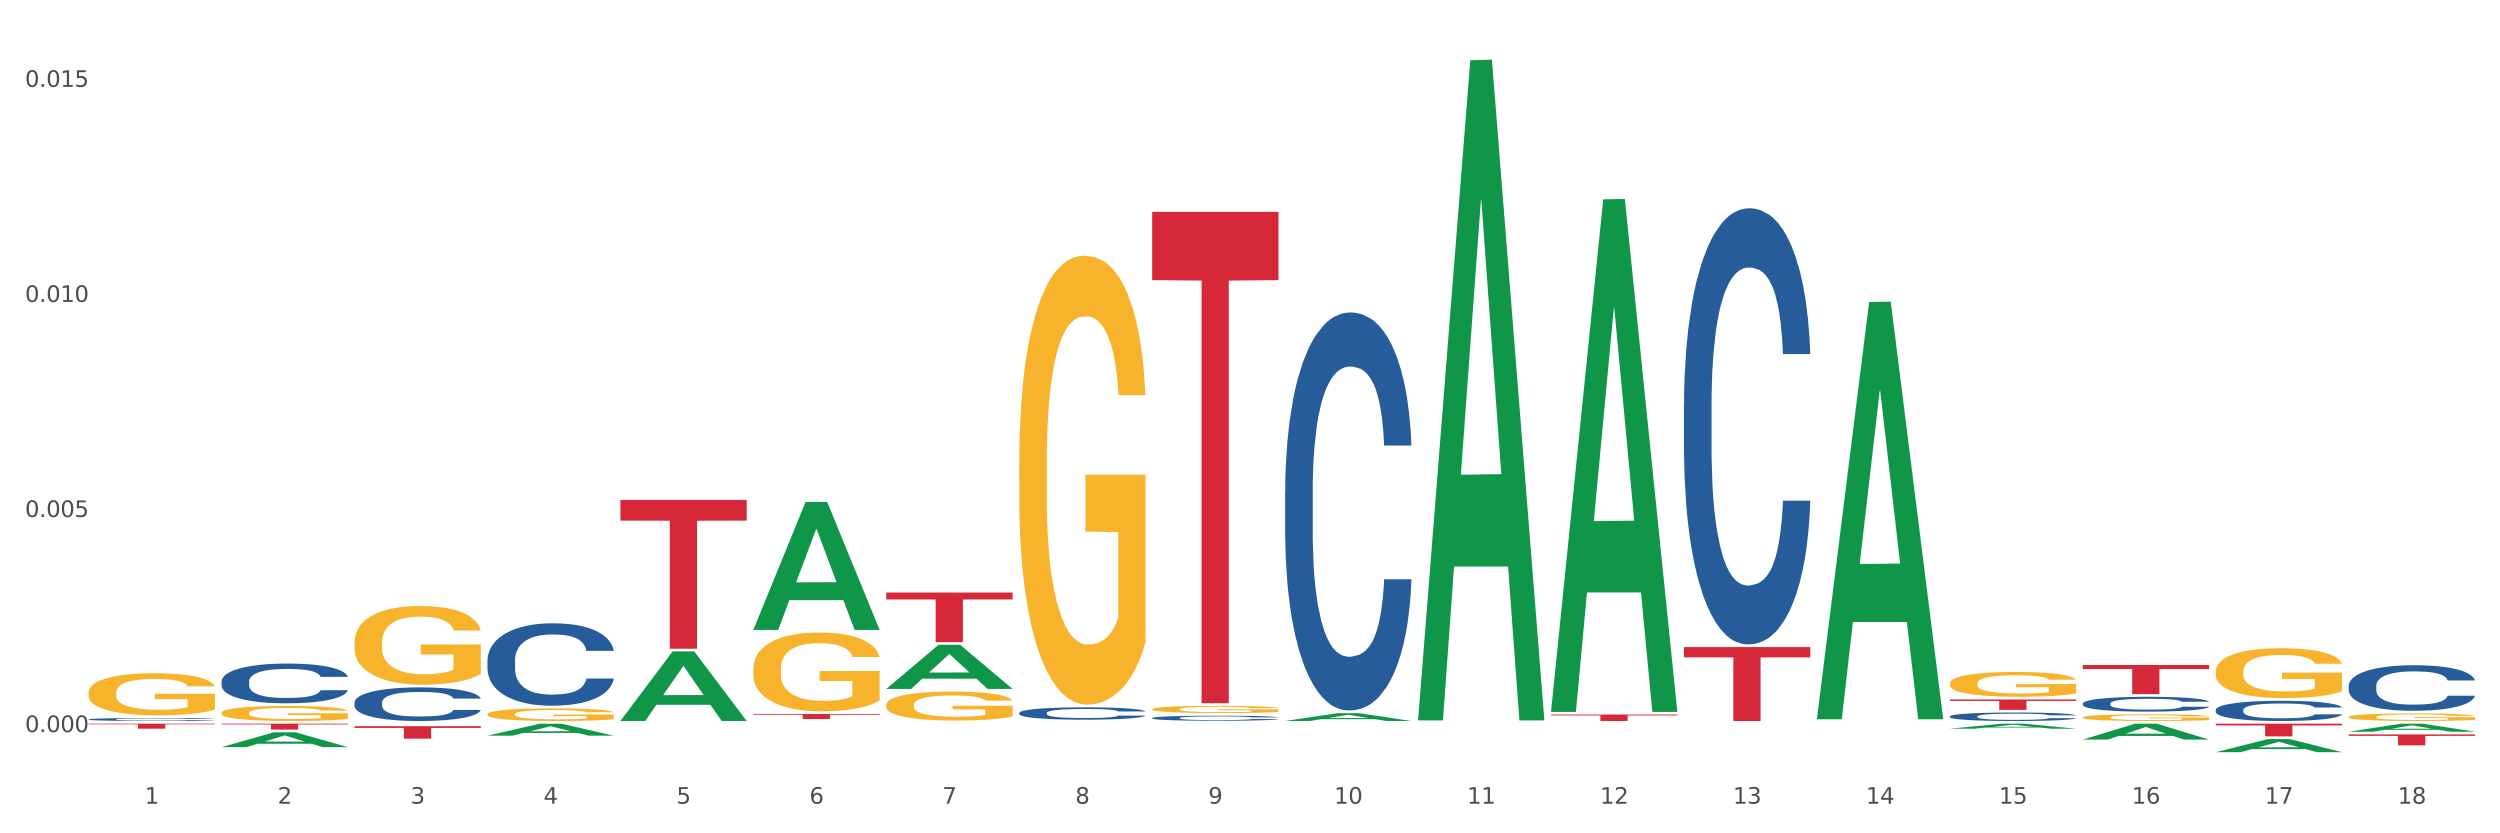 <?xml version="1.0" encoding="utf-8" standalone="no"?>
<!DOCTYPE svg PUBLIC "-//W3C//DTD SVG 1.1//EN"
  "http://www.w3.org/Graphics/SVG/1.1/DTD/svg11.dtd">
<svg xmlns:xlink="http://www.w3.org/1999/xlink" width="1080pt" height="360pt" viewBox="0 0 1080 360" xmlns="http://www.w3.org/2000/svg" version="1.1">
 <rect x="0" y="0" width="1080" height="360" fill="#333333" stroke="none"/>
 <defs>
  <style type="text/css">*{stroke-linejoin: round; stroke-linecap: butt}</style>
 </defs>
 <g id="figure_1">
  <g id="patch_1">
   <path d="M 0 360 
L 1080 360 
L 1080 0 
L 0 0 
z
" style="fill: #ffffff; stroke: #ffffff; stroke-linejoin: miter"/>
  </g>
  <g id="axes_1">
   <g id="matplotlib.axis_1">
    <g id="xtick_1">
     <g id="text_1">
      <!-- 1 -->
      <g style="fill: #4d4d4d" transform="translate(62.51 347.204) scale(0.096 -0.096)">
       <defs>
        <path id="DejaVuSans-31" d="M 794 531 
L 1825 531 
L 1825 4091 
L 703 3866 
L 703 4441 
L 1819 4666 
L 2450 4666 
L 2450 531 
L 3481 531 
L 3481 0 
L 794 0 
L 794 531 
z
" transform="scale(0.016)"/>
       </defs>
       <use xlink:href="#DejaVuSans-31"/>
      </g>
     </g>
    </g>
    <g id="xtick_2">
     <g id="text_2">
      <!-- 2 -->
      <g style="fill: #4d4d4d" transform="translate(119.942 347.204) scale(0.096 -0.096)">
       <defs>
        <path id="DejaVuSans-32" d="M 1228 531 
L 3431 531 
L 3431 0 
L 469 0 
L 469 531 
Q 828 903 1448 1529 
Q 2069 2156 2228 2338 
Q 2531 2678 2651 2914 
Q 2772 3150 2772 3378 
Q 2772 3750 2511 3984 
Q 2250 4219 1831 4219 
Q 1534 4219 1204 4116 
Q 875 4013 500 3803 
L 500 4441 
Q 881 4594 1212 4672 
Q 1544 4750 1819 4750 
Q 2544 4750 2975 4387 
Q 3406 4025 3406 3419 
Q 3406 3131 3298 2873 
Q 3191 2616 2906 2266 
Q 2828 2175 2409 1742 
Q 1991 1309 1228 531 
z
" transform="scale(0.016)"/>
       </defs>
       <use xlink:href="#DejaVuSans-32"/>
      </g>
     </g>
    </g>
    <g id="xtick_3">
     <g id="text_3">
      <!-- 3 -->
      <g style="fill: #4d4d4d" transform="translate(177.375 347.204) scale(0.096 -0.096)">
       <defs>
        <path id="DejaVuSans-33" d="M 2597 2516 
Q 3050 2419 3304 2112 
Q 3559 1806 3559 1356 
Q 3559 666 3084 287 
Q 2609 -91 1734 -91 
Q 1441 -91 1130 -33 
Q 819 25 488 141 
L 488 750 
Q 750 597 1062 519 
Q 1375 441 1716 441 
Q 2309 441 2620 675 
Q 2931 909 2931 1356 
Q 2931 1769 2642 2001 
Q 2353 2234 1838 2234 
L 1294 2234 
L 1294 2753 
L 1863 2753 
Q 2328 2753 2575 2939 
Q 2822 3125 2822 3475 
Q 2822 3834 2567 4026 
Q 2313 4219 1838 4219 
Q 1578 4219 1281 4162 
Q 984 4106 628 3988 
L 628 4550 
Q 988 4650 1302 4700 
Q 1616 4750 1894 4750 
Q 2613 4750 3031 4423 
Q 3450 4097 3450 3541 
Q 3450 3153 3228 2886 
Q 3006 2619 2597 2516 
z
" transform="scale(0.016)"/>
       </defs>
       <use xlink:href="#DejaVuSans-33"/>
      </g>
     </g>
    </g>
    <g id="xtick_4">
     <g id="text_4">
      <!-- 4 -->
      <g style="fill: #4d4d4d" transform="translate(234.808 347.204) scale(0.096 -0.096)">
       <defs>
        <path id="DejaVuSans-34" d="M 2419 4116 
L 825 1625 
L 2419 1625 
L 2419 4116 
z
M 2253 4666 
L 3047 4666 
L 3047 1625 
L 3713 1625 
L 3713 1100 
L 3047 1100 
L 3047 0 
L 2419 0 
L 2419 1100 
L 313 1100 
L 313 1709 
L 2253 4666 
z
" transform="scale(0.016)"/>
       </defs>
       <use xlink:href="#DejaVuSans-34"/>
      </g>
     </g>
    </g>
    <g id="xtick_5">
     <g id="text_5">
      <!-- 5 -->
      <g style="fill: #4d4d4d" transform="translate(292.24 347.204) scale(0.096 -0.096)">
       <defs>
        <path id="DejaVuSans-35" d="M 691 4666 
L 3169 4666 
L 3169 4134 
L 1269 4134 
L 1269 2991 
Q 1406 3038 1543 3061 
Q 1681 3084 1819 3084 
Q 2600 3084 3056 2656 
Q 3513 2228 3513 1497 
Q 3513 744 3044 326 
Q 2575 -91 1722 -91 
Q 1428 -91 1123 -41 
Q 819 9 494 109 
L 494 744 
Q 775 591 1075 516 
Q 1375 441 1709 441 
Q 2250 441 2565 725 
Q 2881 1009 2881 1497 
Q 2881 1984 2565 2268 
Q 2250 2553 1709 2553 
Q 1456 2553 1204 2497 
Q 953 2441 691 2322 
L 691 4666 
z
" transform="scale(0.016)"/>
       </defs>
       <use xlink:href="#DejaVuSans-35"/>
      </g>
     </g>
    </g>
    <g id="xtick_6">
     <g id="text_6">
      <!-- 6 -->
      <g style="fill: #4d4d4d" transform="translate(349.673 347.204) scale(0.096 -0.096)">
       <defs>
        <path id="DejaVuSans-36" d="M 2113 2584 
Q 1688 2584 1439 2293 
Q 1191 2003 1191 1497 
Q 1191 994 1439 701 
Q 1688 409 2113 409 
Q 2538 409 2786 701 
Q 3034 994 3034 1497 
Q 3034 2003 2786 2293 
Q 2538 2584 2113 2584 
z
M 3366 4563 
L 3366 3988 
Q 3128 4100 2886 4159 
Q 2644 4219 2406 4219 
Q 1781 4219 1451 3797 
Q 1122 3375 1075 2522 
Q 1259 2794 1537 2939 
Q 1816 3084 2150 3084 
Q 2853 3084 3261 2657 
Q 3669 2231 3669 1497 
Q 3669 778 3244 343 
Q 2819 -91 2113 -91 
Q 1303 -91 875 529 
Q 447 1150 447 2328 
Q 447 3434 972 4092 
Q 1497 4750 2381 4750 
Q 2619 4750 2861 4703 
Q 3103 4656 3366 4563 
z
" transform="scale(0.016)"/>
       </defs>
       <use xlink:href="#DejaVuSans-36"/>
      </g>
     </g>
    </g>
    <g id="xtick_7">
     <g id="text_7">
      <!-- 7 -->
      <g style="fill: #4d4d4d" transform="translate(407.106 347.204) scale(0.096 -0.096)">
       <defs>
        <path id="DejaVuSans-37" d="M 525 4666 
L 3525 4666 
L 3525 4397 
L 1831 0 
L 1172 0 
L 2766 4134 
L 525 4134 
L 525 4666 
z
" transform="scale(0.016)"/>
       </defs>
       <use xlink:href="#DejaVuSans-37"/>
      </g>
     </g>
    </g>
    <g id="xtick_8">
     <g id="text_8">
      <!-- 8 -->
      <g style="fill: #4d4d4d" transform="translate(464.538 347.204) scale(0.096 -0.096)">
       <defs>
        <path id="DejaVuSans-38" d="M 2034 2216 
Q 1584 2216 1326 1975 
Q 1069 1734 1069 1313 
Q 1069 891 1326 650 
Q 1584 409 2034 409 
Q 2484 409 2743 651 
Q 3003 894 3003 1313 
Q 3003 1734 2745 1975 
Q 2488 2216 2034 2216 
z
M 1403 2484 
Q 997 2584 770 2862 
Q 544 3141 544 3541 
Q 544 4100 942 4425 
Q 1341 4750 2034 4750 
Q 2731 4750 3128 4425 
Q 3525 4100 3525 3541 
Q 3525 3141 3298 2862 
Q 3072 2584 2669 2484 
Q 3125 2378 3379 2068 
Q 3634 1759 3634 1313 
Q 3634 634 3220 271 
Q 2806 -91 2034 -91 
Q 1263 -91 848 271 
Q 434 634 434 1313 
Q 434 1759 690 2068 
Q 947 2378 1403 2484 
z
M 1172 3481 
Q 1172 3119 1398 2916 
Q 1625 2713 2034 2713 
Q 2441 2713 2670 2916 
Q 2900 3119 2900 3481 
Q 2900 3844 2670 4047 
Q 2441 4250 2034 4250 
Q 1625 4250 1398 4047 
Q 1172 3844 1172 3481 
z
" transform="scale(0.016)"/>
       </defs>
       <use xlink:href="#DejaVuSans-38"/>
      </g>
     </g>
    </g>
    <g id="xtick_9">
     <g id="text_9">
      <!-- 9 -->
      <g style="fill: #4d4d4d" transform="translate(521.971 347.204) scale(0.096 -0.096)">
       <defs>
        <path id="DejaVuSans-39" d="M 703 97 
L 703 672 
Q 941 559 1184 500 
Q 1428 441 1663 441 
Q 2288 441 2617 861 
Q 2947 1281 2994 2138 
Q 2813 1869 2534 1725 
Q 2256 1581 1919 1581 
Q 1219 1581 811 2004 
Q 403 2428 403 3163 
Q 403 3881 828 4315 
Q 1253 4750 1959 4750 
Q 2769 4750 3195 4129 
Q 3622 3509 3622 2328 
Q 3622 1225 3098 567 
Q 2575 -91 1691 -91 
Q 1453 -91 1209 -44 
Q 966 3 703 97 
z
M 1959 2075 
Q 2384 2075 2632 2365 
Q 2881 2656 2881 3163 
Q 2881 3666 2632 3958 
Q 2384 4250 1959 4250 
Q 1534 4250 1286 3958 
Q 1038 3666 1038 3163 
Q 1038 2656 1286 2365 
Q 1534 2075 1959 2075 
z
" transform="scale(0.016)"/>
       </defs>
       <use xlink:href="#DejaVuSans-39"/>
      </g>
     </g>
    </g>
    <g id="xtick_10">
     <g id="text_10">
      <!-- 10 -->
      <g style="fill: #4d4d4d" transform="translate(576.35 347.204) scale(0.096 -0.096)">
       <defs>
        <path id="DejaVuSans-30" d="M 2034 4250 
Q 1547 4250 1301 3770 
Q 1056 3291 1056 2328 
Q 1056 1369 1301 889 
Q 1547 409 2034 409 
Q 2525 409 2770 889 
Q 3016 1369 3016 2328 
Q 3016 3291 2770 3770 
Q 2525 4250 2034 4250 
z
M 2034 4750 
Q 2819 4750 3233 4129 
Q 3647 3509 3647 2328 
Q 3647 1150 3233 529 
Q 2819 -91 2034 -91 
Q 1250 -91 836 529 
Q 422 1150 422 2328 
Q 422 3509 836 4129 
Q 1250 4750 2034 4750 
z
" transform="scale(0.016)"/>
       </defs>
       <use xlink:href="#DejaVuSans-31"/>
       <use xlink:href="#DejaVuSans-30" transform="translate(63.623 0)"/>
      </g>
     </g>
    </g>
    <g id="xtick_11">
     <g id="text_11">
      <!-- 11 -->
      <g style="fill: #4d4d4d" transform="translate(633.783 347.204) scale(0.096 -0.096)">
       <use xlink:href="#DejaVuSans-31"/>
       <use xlink:href="#DejaVuSans-31" transform="translate(63.623 0)"/>
      </g>
     </g>
    </g>
    <g id="xtick_12">
     <g id="text_12">
      <!-- 12 -->
      <g style="fill: #4d4d4d" transform="translate(691.215 347.204) scale(0.096 -0.096)">
       <use xlink:href="#DejaVuSans-31"/>
       <use xlink:href="#DejaVuSans-32" transform="translate(63.623 0)"/>
      </g>
     </g>
    </g>
    <g id="xtick_13">
     <g id="text_13">
      <!-- 13 -->
      <g style="fill: #4d4d4d" transform="translate(748.648 347.204) scale(0.096 -0.096)">
       <use xlink:href="#DejaVuSans-31"/>
       <use xlink:href="#DejaVuSans-33" transform="translate(63.623 0)"/>
      </g>
     </g>
    </g>
    <g id="xtick_14">
     <g id="text_14">
      <!-- 14 -->
      <g style="fill: #4d4d4d" transform="translate(806.081 347.204) scale(0.096 -0.096)">
       <use xlink:href="#DejaVuSans-31"/>
       <use xlink:href="#DejaVuSans-34" transform="translate(63.623 0)"/>
      </g>
     </g>
    </g>
    <g id="xtick_15">
     <g id="text_15">
      <!-- 15 -->
      <g style="fill: #4d4d4d" transform="translate(863.513 347.204) scale(0.096 -0.096)">
       <use xlink:href="#DejaVuSans-31"/>
       <use xlink:href="#DejaVuSans-35" transform="translate(63.623 0)"/>
      </g>
     </g>
    </g>
    <g id="xtick_16">
     <g id="text_16">
      <!-- 16 -->
      <g style="fill: #4d4d4d" transform="translate(920.946 347.204) scale(0.096 -0.096)">
       <use xlink:href="#DejaVuSans-31"/>
       <use xlink:href="#DejaVuSans-36" transform="translate(63.623 0)"/>
      </g>
     </g>
    </g>
    <g id="xtick_17">
     <g id="text_17">
      <!-- 17 -->
      <g style="fill: #4d4d4d" transform="translate(978.379 347.204) scale(0.096 -0.096)">
       <use xlink:href="#DejaVuSans-31"/>
       <use xlink:href="#DejaVuSans-37" transform="translate(63.623 0)"/>
      </g>
     </g>
    </g>
    <g id="xtick_18">
     <g id="text_18">
      <!-- 18 -->
      <g style="fill: #4d4d4d" transform="translate(1035.811 347.204) scale(0.096 -0.096)">
       <use xlink:href="#DejaVuSans-31"/>
       <use xlink:href="#DejaVuSans-38" transform="translate(63.623 0)"/>
      </g>
     </g>
    </g>
    <g id="xtick_19"/>
    <g id="xtick_20"/>
    <g id="xtick_21"/>
    <g id="xtick_22"/>
    <g id="xtick_23"/>
    <g id="xtick_24"/>
    <g id="xtick_25"/>
    <g id="xtick_26"/>
    <g id="xtick_27"/>
    <g id="xtick_28"/>
    <g id="xtick_29"/>
    <g id="xtick_30"/>
    <g id="xtick_31"/>
    <g id="xtick_32"/>
    <g id="xtick_33"/>
    <g id="xtick_34"/>
    <g id="xtick_35"/>
   </g>
   <g id="matplotlib.axis_2">
    <g id="ytick_1">
     <g id="text_19">
      <!-- 0.000 -->
      <g style="fill: #4d4d4d" transform="translate(10.8 316.268) scale(0.096 -0.096)">
       <defs>
        <path id="DejaVuSans-2e" d="M 684 794 
L 1344 794 
L 1344 0 
L 684 0 
L 684 794 
z
" transform="scale(0.016)"/>
       </defs>
       <use xlink:href="#DejaVuSans-30"/>
       <use xlink:href="#DejaVuSans-2e" transform="translate(63.623 0)"/>
       <use xlink:href="#DejaVuSans-30" transform="translate(95.41 0)"/>
       <use xlink:href="#DejaVuSans-30" transform="translate(159.033 0)"/>
       <use xlink:href="#DejaVuSans-30" transform="translate(222.656 0)"/>
      </g>
     </g>
    </g>
    <g id="ytick_2">
     <g id="text_20">
      <!-- 0.005 -->
      <g style="fill: #4d4d4d" transform="translate(10.8 223.354) scale(0.096 -0.096)">
       <use xlink:href="#DejaVuSans-30"/>
       <use xlink:href="#DejaVuSans-2e" transform="translate(63.623 0)"/>
       <use xlink:href="#DejaVuSans-30" transform="translate(95.41 0)"/>
       <use xlink:href="#DejaVuSans-30" transform="translate(159.033 0)"/>
       <use xlink:href="#DejaVuSans-35" transform="translate(222.656 0)"/>
      </g>
     </g>
    </g>
    <g id="ytick_3">
     <g id="text_21">
      <!-- 0.010 -->
      <g style="fill: #4d4d4d" transform="translate(10.8 130.44) scale(0.096 -0.096)">
       <use xlink:href="#DejaVuSans-30"/>
       <use xlink:href="#DejaVuSans-2e" transform="translate(63.623 0)"/>
       <use xlink:href="#DejaVuSans-30" transform="translate(95.41 0)"/>
       <use xlink:href="#DejaVuSans-31" transform="translate(159.033 0)"/>
       <use xlink:href="#DejaVuSans-30" transform="translate(222.656 0)"/>
      </g>
     </g>
    </g>
    <g id="ytick_4">
     <g id="text_22">
      <!-- 0.015 -->
      <g style="fill: #4d4d4d" transform="translate(10.8 37.526) scale(0.096 -0.096)">
       <use xlink:href="#DejaVuSans-30"/>
       <use xlink:href="#DejaVuSans-2e" transform="translate(63.623 0)"/>
       <use xlink:href="#DejaVuSans-30" transform="translate(95.41 0)"/>
       <use xlink:href="#DejaVuSans-31" transform="translate(159.033 0)"/>
       <use xlink:href="#DejaVuSans-35" transform="translate(222.656 0)"/>
      </g>
     </g>
    </g>
    <g id="ytick_5"/>
    <g id="ytick_6"/>
    <g id="ytick_7"/>
   </g>
   <g id="PolyCollection_1">
    <path d="M 95.716 322.763 
L 95.772 322.757 
L 118.271 316.355 
L 127.609 316.349 
L 150.277 322.775 
L 139.477 322.775 
L 134.583 321.279 
L 111.353 321.279 
L 111.184 321.303 
L 106.459 322.775 
L 95.716 322.775 
L 95.716 322.763 
L 114.278 320.386 
L 131.659 320.38 
L 123.052 317.718 
L 122.94 317.706 
L 122.827 317.725 
L 114.221 320.38 
L 114.278 320.386 
L 95.716 322.763 
z
" clip-path="url(#p91b47a317c)" style="fill: #109648"/>
    <path d="M 210.581 317.812 
L 210.637 317.808 
L 233.137 312.645 
L 242.474 312.64 
L 265.142 317.822 
L 254.342 317.822 
L 249.449 316.615 
L 226.218 316.615 
L 226.049 316.635 
L 221.325 317.822 
L 210.581 317.822 
L 210.581 317.812 
L 229.143 315.895 
L 246.524 315.891 
L 237.918 313.745 
L 237.805 313.735 
L 237.693 313.75 
L 229.087 315.891 
L 229.143 315.895 
L 210.581 317.812 
z
" clip-path="url(#p91b47a317c)" style="fill: #109648"/>
    <path d="M 727.475 279.547 
L 782.036 279.547 
L 782.036 283.984 
L 760.574 284.014 
L 760.574 311.473 
L 748.809 311.473 
L 748.809 284.014 
L 727.475 283.984 
L 727.475 279.577 
L 727.475 279.547 
z
" clip-path="url(#p91b47a317c)" style="fill: #d62839"/>
    <path d="M 842.341 302.168 
L 896.902 302.168 
L 896.902 302.792 
L 875.439 302.797 
L 875.439 306.662 
L 863.674 306.662 
L 863.674 302.797 
L 842.341 302.792 
L 842.341 302.172 
L 842.341 302.168 
z
" clip-path="url(#p91b47a317c)" style="fill: #d62839"/>
    <path d="M 957.206 312.621 
L 1011.767 312.621 
L 1011.767 313.385 
L 990.305 313.39 
L 990.305 318.118 
L 978.539 318.118 
L 978.539 313.39 
L 957.206 313.385 
L 957.206 312.626 
L 957.206 312.621 
z
" clip-path="url(#p91b47a317c)" style="fill: #d62839"/>
    <path d="M 899.774 287.281 
L 954.335 287.281 
L 954.335 289.031 
L 932.872 289.043 
L 932.872 299.871 
L 921.107 299.871 
L 921.107 289.043 
L 899.774 289.031 
L 899.774 287.293 
L 899.774 287.281 
z
" clip-path="url(#p91b47a317c)" style="fill: #d62839"/>
    <path d="M 1014.639 317.247 
L 1069.2 317.247 
L 1069.2 317.905 
L 1047.738 317.909 
L 1047.738 321.981 
L 1035.972 321.981 
L 1035.972 317.909 
L 1014.639 317.905 
L 1014.639 317.251 
L 1014.639 317.247 
z
" clip-path="url(#p91b47a317c)" style="fill: #d62839"/>
    <path d="M 38.283 312.624 
L 92.844 312.624 
L 92.844 312.924 
L 71.382 312.926 
L 71.382 314.788 
L 59.616 314.788 
L 59.616 312.926 
L 38.283 312.924 
L 38.283 312.626 
L 38.283 312.624 
z
" clip-path="url(#p91b47a317c)" style="fill: #d62839"/>
    <path d="M 153.148 313.727 
L 207.709 313.727 
L 207.709 314.473 
L 186.247 314.478 
L 186.247 319.094 
L 174.482 319.094 
L 174.482 314.478 
L 153.148 314.473 
L 153.148 313.732 
L 153.148 313.727 
z
" clip-path="url(#p91b47a317c)" style="fill: #d62839"/>
    <path d="M 268.014 215.959 
L 322.575 215.959 
L 322.575 224.892 
L 301.112 224.953 
L 301.112 280.241 
L 289.347 280.241 
L 289.347 224.953 
L 268.014 224.892 
L 268.014 216.02 
L 268.014 215.959 
z
" clip-path="url(#p91b47a317c)" style="fill: #d62839"/>
    <path d="M 95.716 312.621 
L 150.277 312.621 
L 150.277 312.979 
L 128.814 312.982 
L 128.814 315.201 
L 117.049 315.201 
L 117.049 312.982 
L 95.716 312.979 
L 95.716 312.623 
L 95.716 312.621 
z
" clip-path="url(#p91b47a317c)" style="fill: #d62839"/>
    <path d="M 325.447 308.457 
L 380.008 308.457 
L 380.008 308.762 
L 358.545 308.764 
L 358.545 310.65 
L 346.78 310.65 
L 346.78 308.764 
L 325.447 308.762 
L 325.447 308.459 
L 325.447 308.457 
z
" clip-path="url(#p91b47a317c)" style="fill: #d62839"/>
    <path d="M 382.879 255.989 
L 437.44 255.989 
L 437.44 258.965 
L 415.978 258.985 
L 415.978 277.402 
L 404.212 277.402 
L 404.212 258.985 
L 382.879 258.965 
L 382.879 256.009 
L 382.879 255.989 
z
" clip-path="url(#p91b47a317c)" style="fill: #d62839"/>
    <path d="M 497.745 91.52 
L 552.306 91.52 
L 552.306 121.017 
L 530.843 121.216 
L 530.843 303.78 
L 519.078 303.78 
L 519.078 121.216 
L 497.745 121.017 
L 497.745 91.719 
L 497.745 91.52 
z
" clip-path="url(#p91b47a317c)" style="fill: #d62839"/>
    <path d="M 670.043 308.69 
L 724.604 308.69 
L 724.604 309.077 
L 703.141 309.079 
L 703.141 311.473 
L 691.376 311.473 
L 691.376 309.079 
L 670.043 309.077 
L 670.043 308.692 
L 670.043 308.69 
z
" clip-path="url(#p91b47a317c)" style="fill: #d62839"/>
    <path d="M 38.283 299.256 
L 38.347 299.239 
L 38.347 298.642 
L 38.476 298.127 
L 39.12 296.883 
L 40.087 295.854 
L 40.795 295.306 
L 41.504 294.858 
L 42.341 294.41 
L 43.372 293.945 
L 45.24 293.265 
L 46.4 292.916 
L 47.817 292.551 
L 50.393 292.02 
L 52.261 291.722 
L 54.194 291.473 
L 57.35 291.174 
L 59.412 291.041 
L 61.602 290.942 
L 64.243 290.875 
L 66.24 290.859 
L 70.62 290.908 
L 74.356 291.058 
L 76.16 291.174 
L 78.479 291.373 
L 79.703 291.506 
L 81.7 291.771 
L 83.761 292.12 
L 85.178 292.419 
L 87.304 292.983 
L 88.915 293.547 
L 90.396 294.244 
L 91.169 294.725 
L 91.749 295.173 
L 92.264 295.688 
L 92.78 296.501 
L 81.185 296.501 
L 80.734 295.92 
L 80.025 295.372 
L 78.994 294.841 
L 78.093 294.51 
L 76.547 294.095 
L 75.129 293.829 
L 73.648 293.63 
L 71.844 293.464 
L 70.427 293.381 
L 68.43 293.315 
L 64.501 293.331 
L 61.86 293.464 
L 60.056 293.63 
L 58.896 293.779 
L 57.866 293.945 
L 56.706 294.178 
L 55.353 294.526 
L 54.387 294.841 
L 53.421 295.24 
L 52.648 295.638 
L 51.939 296.103 
L 51.36 296.601 
L 50.909 297.115 
L 50.522 297.746 
L 50.2 298.791 
L 50.2 301.065 
L 50.329 301.579 
L 50.651 302.259 
L 51.038 302.774 
L 51.682 303.388 
L 52.261 303.803 
L 53.357 304.4 
L 54.58 304.898 
L 55.547 305.213 
L 56.513 305.479 
L 58.188 305.844 
L 60.056 306.143 
L 61.666 306.325 
L 63.856 306.491 
L 65.338 306.557 
L 66.626 306.591 
L 69.783 306.591 
L 72.037 306.541 
L 74.55 306.425 
L 76.482 306.275 
L 78.093 306.093 
L 79.896 305.794 
L 81.056 305.512 
L 81.056 302.044 
L 66.884 302.027 
L 66.884 299.72 
L 92.844 299.72 
L 92.844 306.491 
L 91.749 306.84 
L 90.525 307.155 
L 89.237 307.437 
L 87.304 307.785 
L 84.985 308.117 
L 82.924 308.35 
L 80.734 308.549 
L 78.157 308.731 
L 74.807 308.897 
L 72.746 308.964 
L 70.169 309.013 
L 67.142 309.03 
L 64.501 308.997 
L 61.924 308.914 
L 59.218 308.765 
L 56.577 308.549 
L 54.58 308.333 
L 52.584 308.068 
L 50.458 307.719 
L 48.783 307.387 
L 47.495 307.088 
L 46.077 306.707 
L 44.531 306.209 
L 43.372 305.761 
L 42.341 305.296 
L 41.246 304.699 
L 40.473 304.184 
L 39.7 303.537 
L 39.249 303.056 
L 38.734 302.309 
L 38.347 301.264 
L 38.283 299.256 
z
" clip-path="url(#p91b47a317c)" style="fill: #f7b32b"/>
    <path d="M 899.774 309.912 
L 899.838 309.909 
L 899.838 309.814 
L 899.967 309.732 
L 900.611 309.533 
L 901.577 309.368 
L 902.286 309.281 
L 902.994 309.209 
L 903.832 309.138 
L 904.862 309.064 
L 906.731 308.955 
L 907.89 308.899 
L 909.307 308.841 
L 911.884 308.756 
L 913.752 308.708 
L 915.684 308.669 
L 918.841 308.621 
L 920.902 308.6 
L 923.092 308.584 
L 925.734 308.573 
L 927.73 308.571 
L 932.111 308.578 
L 935.847 308.602 
L 937.651 308.621 
L 939.97 308.653 
L 941.194 308.674 
L 943.19 308.716 
L 945.252 308.772 
L 946.669 308.82 
L 948.795 308.91 
L 950.405 309 
L 951.887 309.111 
L 952.66 309.188 
L 953.24 309.26 
L 953.755 309.342 
L 954.27 309.472 
L 942.675 309.472 
L 942.224 309.379 
L 941.516 309.292 
L 940.485 309.207 
L 939.583 309.154 
L 938.037 309.087 
L 936.62 309.045 
L 935.138 309.013 
L 933.335 308.987 
L 931.918 308.973 
L 929.921 308.963 
L 925.991 308.965 
L 923.35 308.987 
L 921.546 309.013 
L 920.387 309.037 
L 919.356 309.064 
L 918.197 309.101 
L 916.844 309.156 
L 915.878 309.207 
L 914.911 309.27 
L 914.138 309.334 
L 913.43 309.408 
L 912.85 309.488 
L 912.399 309.57 
L 912.013 309.671 
L 911.691 309.838 
L 911.691 310.201 
L 911.819 310.283 
L 912.142 310.392 
L 912.528 310.474 
L 913.172 310.572 
L 913.752 310.638 
L 914.847 310.734 
L 916.071 310.813 
L 917.037 310.863 
L 918.003 310.906 
L 919.678 310.964 
L 921.546 311.012 
L 923.157 311.041 
L 925.347 311.068 
L 926.829 311.078 
L 928.117 311.083 
L 931.273 311.083 
L 933.528 311.076 
L 936.04 311.057 
L 937.973 311.033 
L 939.583 311.004 
L 941.387 310.956 
L 942.546 310.911 
L 942.546 310.357 
L 928.375 310.355 
L 928.375 309.986 
L 954.335 309.986 
L 954.335 311.068 
L 953.24 311.123 
L 952.016 311.174 
L 950.727 311.219 
L 948.795 311.274 
L 946.476 311.327 
L 944.414 311.364 
L 942.224 311.396 
L 939.648 311.425 
L 936.298 311.452 
L 934.237 311.463 
L 931.66 311.471 
L 928.632 311.473 
L 925.991 311.468 
L 923.415 311.455 
L 920.709 311.431 
L 918.068 311.396 
L 916.071 311.362 
L 914.074 311.319 
L 911.948 311.264 
L 910.273 311.211 
L 908.985 311.163 
L 907.568 311.102 
L 906.022 311.023 
L 904.862 310.951 
L 903.832 310.877 
L 902.737 310.781 
L 901.964 310.699 
L 901.191 310.596 
L 900.74 310.519 
L 900.224 310.4 
L 899.838 310.233 
L 899.774 309.912 
z
" clip-path="url(#p91b47a317c)" style="fill: #f7b32b"/>
    <path d="M 1014.639 309.714 
L 1014.703 309.711 
L 1014.703 309.604 
L 1014.832 309.511 
L 1015.476 309.287 
L 1016.443 309.102 
L 1017.151 309.003 
L 1017.86 308.923 
L 1018.697 308.842 
L 1019.728 308.759 
L 1021.596 308.636 
L 1022.755 308.573 
L 1024.173 308.508 
L 1026.749 308.412 
L 1028.617 308.358 
L 1030.55 308.314 
L 1033.706 308.26 
L 1035.768 308.236 
L 1037.958 308.218 
L 1040.599 308.206 
L 1042.596 308.203 
L 1046.976 308.212 
L 1050.712 308.239 
L 1052.516 308.26 
L 1054.835 308.296 
L 1056.059 308.32 
L 1058.056 308.367 
L 1060.117 308.43 
L 1061.534 308.484 
L 1063.66 308.585 
L 1065.271 308.687 
L 1066.752 308.812 
L 1067.525 308.899 
L 1068.105 308.98 
L 1068.62 309.072 
L 1069.136 309.218 
L 1057.541 309.218 
L 1057.09 309.114 
L 1056.381 309.015 
L 1055.35 308.92 
L 1054.449 308.86 
L 1052.903 308.785 
L 1051.485 308.738 
L 1050.004 308.702 
L 1048.2 308.672 
L 1046.783 308.657 
L 1044.786 308.645 
L 1040.857 308.648 
L 1038.215 308.672 
L 1036.412 308.702 
L 1035.252 308.729 
L 1034.222 308.759 
L 1033.062 308.8 
L 1031.709 308.863 
L 1030.743 308.92 
L 1029.777 308.992 
L 1029.004 309.063 
L 1028.295 309.147 
L 1027.716 309.236 
L 1027.265 309.329 
L 1026.878 309.442 
L 1026.556 309.631 
L 1026.556 310.04 
L 1026.685 310.132 
L 1027.007 310.255 
L 1027.393 310.347 
L 1028.038 310.458 
L 1028.617 310.532 
L 1029.712 310.64 
L 1030.936 310.73 
L 1031.903 310.786 
L 1032.869 310.834 
L 1034.544 310.9 
L 1036.412 310.954 
L 1038.022 310.986 
L 1040.212 311.016 
L 1041.694 311.028 
L 1042.982 311.034 
L 1046.139 311.034 
L 1048.393 311.025 
L 1050.906 311.004 
L 1052.838 310.977 
L 1054.449 310.945 
L 1056.252 310.891 
L 1057.412 310.84 
L 1057.412 310.216 
L 1043.24 310.213 
L 1043.24 309.798 
L 1069.2 309.798 
L 1069.2 311.016 
L 1068.105 311.079 
L 1066.881 311.136 
L 1065.593 311.186 
L 1063.66 311.249 
L 1061.341 311.309 
L 1059.28 311.351 
L 1057.09 311.387 
L 1054.513 311.419 
L 1051.163 311.449 
L 1049.102 311.461 
L 1046.525 311.47 
L 1043.498 311.473 
L 1040.857 311.467 
L 1038.28 311.452 
L 1035.574 311.425 
L 1032.933 311.387 
L 1030.936 311.348 
L 1028.939 311.3 
L 1026.814 311.237 
L 1025.139 311.178 
L 1023.851 311.124 
L 1022.433 311.055 
L 1020.887 310.965 
L 1019.728 310.885 
L 1018.697 310.801 
L 1017.602 310.694 
L 1016.829 310.601 
L 1016.056 310.485 
L 1015.605 310.398 
L 1015.09 310.264 
L 1014.703 310.076 
L 1014.639 309.714 
z
" clip-path="url(#p91b47a317c)" style="fill: #f7b32b"/>
    <path d="M 95.716 307.977 
L 95.78 307.971 
L 95.78 307.758 
L 95.909 307.574 
L 96.553 307.129 
L 97.519 306.761 
L 98.228 306.565 
L 98.937 306.405 
L 99.774 306.244 
L 100.805 306.078 
L 102.673 305.835 
L 103.832 305.71 
L 105.249 305.58 
L 107.826 305.39 
L 109.694 305.283 
L 111.627 305.194 
L 114.783 305.087 
L 116.844 305.04 
L 119.035 305.004 
L 121.676 304.98 
L 123.673 304.974 
L 128.053 304.992 
L 131.789 305.045 
L 133.593 305.087 
L 135.912 305.158 
L 137.136 305.206 
L 139.133 305.301 
L 141.194 305.425 
L 142.611 305.532 
L 144.737 305.734 
L 146.347 305.936 
L 147.829 306.185 
L 148.602 306.357 
L 149.182 306.517 
L 149.697 306.701 
L 150.212 306.992 
L 138.617 306.992 
L 138.166 306.784 
L 137.458 306.589 
L 136.427 306.399 
L 135.525 306.28 
L 133.979 306.132 
L 132.562 306.037 
L 131.081 305.965 
L 129.277 305.906 
L 127.86 305.876 
L 125.863 305.853 
L 121.933 305.859 
L 119.292 305.906 
L 117.489 305.965 
L 116.329 306.019 
L 115.298 306.078 
L 114.139 306.161 
L 112.786 306.286 
L 111.82 306.399 
L 110.854 306.541 
L 110.081 306.684 
L 109.372 306.85 
L 108.792 307.028 
L 108.341 307.212 
L 107.955 307.437 
L 107.633 307.811 
L 107.633 308.624 
L 107.762 308.808 
L 108.084 309.052 
L 108.47 309.236 
L 109.114 309.455 
L 109.694 309.604 
L 110.789 309.817 
L 112.013 309.995 
L 112.979 310.108 
L 113.946 310.203 
L 115.621 310.334 
L 117.489 310.44 
L 119.099 310.506 
L 121.289 310.565 
L 122.771 310.589 
L 124.059 310.601 
L 127.216 310.601 
L 129.47 310.583 
L 131.982 310.541 
L 133.915 310.488 
L 135.525 310.423 
L 137.329 310.316 
L 138.488 310.215 
L 138.488 308.974 
L 124.317 308.969 
L 124.317 308.144 
L 150.277 308.144 
L 150.277 310.565 
L 149.182 310.69 
L 147.958 310.802 
L 146.669 310.903 
L 144.737 311.028 
L 142.418 311.147 
L 140.357 311.23 
L 138.166 311.301 
L 135.59 311.366 
L 132.24 311.426 
L 130.179 311.449 
L 127.602 311.467 
L 124.574 311.473 
L 121.933 311.461 
L 119.357 311.432 
L 116.651 311.378 
L 114.01 311.301 
L 112.013 311.224 
L 110.016 311.129 
L 107.89 311.004 
L 106.216 310.886 
L 104.927 310.779 
L 103.51 310.642 
L 101.964 310.464 
L 100.805 310.304 
L 99.774 310.138 
L 98.679 309.924 
L 97.906 309.74 
L 97.133 309.509 
L 96.682 309.337 
L 96.167 309.069 
L 95.78 308.696 
L 95.716 307.977 
z
" clip-path="url(#p91b47a317c)" style="fill: #f7b32b"/>
    <path d="M 153.148 277.527 
L 153.213 277.496 
L 153.213 276.379 
L 153.342 275.417 
L 153.986 273.089 
L 154.952 271.164 
L 155.661 270.14 
L 156.369 269.302 
L 157.207 268.464 
L 158.237 267.595 
L 160.105 266.322 
L 161.265 265.67 
L 162.682 264.988 
L 165.259 263.994 
L 167.127 263.436 
L 169.059 262.97 
L 172.216 262.411 
L 174.277 262.163 
L 176.467 261.977 
L 179.108 261.853 
L 181.105 261.822 
L 185.486 261.915 
L 189.222 262.194 
L 191.026 262.411 
L 193.345 262.784 
L 194.568 263.032 
L 196.565 263.529 
L 198.627 264.181 
L 200.044 264.739 
L 202.17 265.795 
L 203.78 266.85 
L 205.262 268.154 
L 206.035 269.054 
L 206.614 269.892 
L 207.13 270.854 
L 207.645 272.375 
L 196.05 272.375 
L 195.599 271.289 
L 194.891 270.264 
L 193.86 269.271 
L 192.958 268.65 
L 191.412 267.874 
L 189.995 267.378 
L 188.513 267.005 
L 186.71 266.695 
L 185.292 266.54 
L 183.295 266.415 
L 179.366 266.446 
L 176.725 266.695 
L 174.921 267.005 
L 173.762 267.285 
L 172.731 267.595 
L 171.572 268.029 
L 170.219 268.681 
L 169.253 269.271 
L 168.286 270.016 
L 167.513 270.761 
L 166.805 271.63 
L 166.225 272.561 
L 165.774 273.523 
L 165.388 274.703 
L 165.066 276.658 
L 165.066 280.911 
L 165.194 281.873 
L 165.516 283.146 
L 165.903 284.108 
L 166.547 285.256 
L 167.127 286.032 
L 168.222 287.15 
L 169.446 288.081 
L 170.412 288.671 
L 171.378 289.167 
L 173.053 289.85 
L 174.921 290.409 
L 176.532 290.75 
L 178.722 291.061 
L 180.203 291.185 
L 181.492 291.247 
L 184.648 291.247 
L 186.903 291.154 
L 189.415 290.936 
L 191.348 290.657 
L 192.958 290.316 
L 194.762 289.757 
L 195.921 289.229 
L 195.921 282.742 
L 181.749 282.711 
L 181.749 278.397 
L 207.709 278.397 
L 207.709 291.061 
L 206.614 291.712 
L 205.39 292.302 
L 204.102 292.83 
L 202.17 293.482 
L 199.851 294.102 
L 197.789 294.537 
L 195.599 294.909 
L 193.022 295.251 
L 189.673 295.561 
L 187.611 295.685 
L 185.035 295.779 
L 182.007 295.81 
L 179.366 295.748 
L 176.789 295.592 
L 174.084 295.313 
L 171.443 294.909 
L 169.446 294.506 
L 167.449 294.009 
L 165.323 293.357 
L 163.648 292.737 
L 162.36 292.178 
L 160.943 291.464 
L 159.397 290.533 
L 158.237 289.695 
L 157.207 288.826 
L 156.112 287.708 
L 155.339 286.746 
L 154.566 285.536 
L 154.115 284.635 
L 153.599 283.239 
L 153.213 281.283 
L 153.148 277.527 
z
" clip-path="url(#p91b47a317c)" style="fill: #f7b32b"/>
    <path d="M 382.879 304.551 
L 382.944 304.539 
L 382.944 304.128 
L 383.072 303.774 
L 383.717 302.918 
L 384.683 302.21 
L 385.391 301.833 
L 386.1 301.525 
L 386.937 301.216 
L 387.968 300.896 
L 389.836 300.428 
L 390.996 300.188 
L 392.413 299.937 
L 394.99 299.572 
L 396.858 299.366 
L 398.79 299.195 
L 401.947 298.989 
L 404.008 298.898 
L 406.198 298.829 
L 408.839 298.784 
L 410.836 298.772 
L 415.216 298.807 
L 418.953 298.909 
L 420.756 298.989 
L 423.075 299.126 
L 424.299 299.218 
L 426.296 299.4 
L 428.358 299.64 
L 429.775 299.846 
L 431.9 300.234 
L 433.511 300.622 
L 434.992 301.102 
L 435.765 301.433 
L 436.345 301.741 
L 436.861 302.096 
L 437.376 302.655 
L 425.781 302.655 
L 425.33 302.255 
L 424.621 301.879 
L 423.591 301.513 
L 422.689 301.285 
L 421.143 300.999 
L 419.726 300.816 
L 418.244 300.679 
L 416.44 300.565 
L 415.023 300.508 
L 413.026 300.462 
L 409.097 300.474 
L 406.456 300.565 
L 404.652 300.679 
L 403.493 300.782 
L 402.462 300.896 
L 401.302 301.056 
L 399.95 301.296 
L 398.983 301.513 
L 398.017 301.787 
L 397.244 302.061 
L 396.536 302.381 
L 395.956 302.724 
L 395.505 303.078 
L 395.118 303.512 
L 394.796 304.231 
L 394.796 305.796 
L 394.925 306.15 
L 395.247 306.618 
L 395.634 306.972 
L 396.278 307.394 
L 396.858 307.68 
L 397.953 308.091 
L 399.177 308.434 
L 400.143 308.651 
L 401.109 308.833 
L 402.784 309.084 
L 404.652 309.29 
L 406.263 309.416 
L 408.453 309.53 
L 409.934 309.576 
L 411.223 309.598 
L 414.379 309.598 
L 416.634 309.564 
L 419.146 309.484 
L 421.078 309.381 
L 422.689 309.256 
L 424.492 309.05 
L 425.652 308.856 
L 425.652 306.469 
L 411.48 306.458 
L 411.48 304.871 
L 437.44 304.871 
L 437.44 309.53 
L 436.345 309.77 
L 435.121 309.987 
L 433.833 310.181 
L 431.9 310.421 
L 429.581 310.649 
L 427.52 310.809 
L 425.33 310.946 
L 422.753 311.072 
L 419.404 311.186 
L 417.342 311.231 
L 414.766 311.266 
L 411.738 311.277 
L 409.097 311.254 
L 406.52 311.197 
L 403.815 311.094 
L 401.174 310.946 
L 399.177 310.797 
L 397.18 310.615 
L 395.054 310.375 
L 393.379 310.147 
L 392.091 309.941 
L 390.674 309.678 
L 389.128 309.336 
L 387.968 309.027 
L 386.937 308.708 
L 385.842 308.297 
L 385.069 307.942 
L 384.296 307.497 
L 383.845 307.166 
L 383.33 306.652 
L 382.944 305.933 
L 382.879 304.551 
z
" clip-path="url(#p91b47a317c)" style="fill: #f7b32b"/>
    <path d="M 440.312 200.094 
L 440.376 199.917 
L 440.376 193.541 
L 440.505 188.05 
L 441.149 174.766 
L 442.116 163.785 
L 442.824 157.94 
L 443.533 153.158 
L 444.37 148.376 
L 445.401 143.416 
L 447.269 136.154 
L 448.428 132.435 
L 449.846 128.538 
L 452.422 122.871 
L 454.29 119.683 
L 456.223 117.026 
L 459.379 113.838 
L 461.441 112.421 
L 463.631 111.358 
L 466.272 110.65 
L 468.269 110.472 
L 472.649 111.004 
L 476.385 112.598 
L 478.189 113.838 
L 480.508 115.963 
L 481.732 117.38 
L 483.729 120.214 
L 485.79 123.933 
L 487.207 127.121 
L 489.333 133.143 
L 490.944 139.165 
L 492.425 146.604 
L 493.198 151.741 
L 493.778 156.523 
L 494.293 162.014 
L 494.809 170.692 
L 483.214 170.692 
L 482.763 164.493 
L 482.054 158.648 
L 481.023 152.981 
L 480.122 149.438 
L 478.576 145.01 
L 477.158 142.177 
L 475.677 140.051 
L 473.873 138.28 
L 472.456 137.394 
L 470.459 136.686 
L 466.53 136.863 
L 463.888 138.28 
L 462.085 140.051 
L 460.925 141.645 
L 459.895 143.416 
L 458.735 145.896 
L 457.382 149.615 
L 456.416 152.981 
L 455.45 157.232 
L 454.677 161.482 
L 453.968 166.442 
L 453.389 171.755 
L 452.938 177.246 
L 452.551 183.976 
L 452.229 195.135 
L 452.229 219.4 
L 452.358 224.891 
L 452.68 232.152 
L 453.066 237.643 
L 453.711 244.196 
L 454.29 248.624 
L 455.385 255.001 
L 456.609 260.314 
L 457.576 263.679 
L 458.542 266.513 
L 460.217 270.41 
L 462.085 273.598 
L 463.695 275.546 
L 465.885 277.318 
L 467.367 278.026 
L 468.655 278.38 
L 471.812 278.38 
L 474.066 277.849 
L 476.579 276.609 
L 478.511 275.015 
L 480.122 273.067 
L 481.925 269.879 
L 483.085 266.868 
L 483.085 229.85 
L 468.913 229.673 
L 468.913 205.053 
L 494.873 205.053 
L 494.873 277.318 
L 493.778 281.037 
L 492.554 284.402 
L 491.266 287.413 
L 489.333 291.133 
L 487.014 294.675 
L 484.953 297.155 
L 482.763 299.28 
L 480.186 301.228 
L 476.836 303 
L 474.775 303.708 
L 472.198 304.239 
L 469.171 304.417 
L 466.53 304.062 
L 463.953 303.177 
L 461.247 301.583 
L 458.606 299.28 
L 456.609 296.978 
L 454.612 294.144 
L 452.487 290.424 
L 450.812 286.882 
L 449.524 283.694 
L 448.106 279.62 
L 446.56 274.307 
L 445.401 269.524 
L 444.37 264.565 
L 443.275 258.189 
L 442.502 252.698 
L 441.729 245.791 
L 441.278 240.654 
L 440.763 232.684 
L 440.376 221.525 
L 440.312 200.094 
z
" clip-path="url(#p91b47a317c)" style="fill: #f7b32b"/>
    <path d="M 497.745 306.365 
L 497.809 306.362 
L 497.809 306.26 
L 497.938 306.172 
L 498.582 305.959 
L 499.548 305.782 
L 500.257 305.689 
L 500.965 305.612 
L 501.803 305.535 
L 502.834 305.456 
L 504.702 305.339 
L 505.861 305.28 
L 507.278 305.217 
L 509.855 305.126 
L 511.723 305.075 
L 513.656 305.032 
L 516.812 304.981 
L 518.873 304.959 
L 521.064 304.941 
L 523.705 304.93 
L 525.702 304.927 
L 530.082 304.936 
L 533.818 304.961 
L 535.622 304.981 
L 537.941 305.015 
L 539.165 305.038 
L 541.162 305.084 
L 543.223 305.143 
L 544.64 305.194 
L 546.766 305.291 
L 548.376 305.388 
L 549.858 305.507 
L 550.631 305.589 
L 551.211 305.666 
L 551.726 305.754 
L 552.241 305.893 
L 540.646 305.893 
L 540.195 305.794 
L 539.487 305.7 
L 538.456 305.609 
L 537.554 305.552 
L 536.008 305.481 
L 534.591 305.436 
L 533.109 305.402 
L 531.306 305.373 
L 529.889 305.359 
L 527.892 305.348 
L 523.962 305.351 
L 521.321 305.373 
L 519.518 305.402 
L 518.358 305.427 
L 517.327 305.456 
L 516.168 305.496 
L 514.815 305.555 
L 513.849 305.609 
L 512.883 305.677 
L 512.11 305.746 
L 511.401 305.825 
L 510.821 305.91 
L 510.37 305.998 
L 509.984 306.106 
L 509.662 306.285 
L 509.662 306.675 
L 509.791 306.763 
L 510.113 306.879 
L 510.499 306.967 
L 511.143 307.072 
L 511.723 307.143 
L 512.818 307.246 
L 514.042 307.331 
L 515.008 307.385 
L 515.975 307.43 
L 517.649 307.493 
L 519.518 307.544 
L 521.128 307.575 
L 523.318 307.604 
L 524.8 307.615 
L 526.088 307.621 
L 529.244 307.621 
L 531.499 307.612 
L 534.011 307.592 
L 535.944 307.567 
L 537.554 307.535 
L 539.358 307.484 
L 540.517 307.436 
L 540.517 306.842 
L 526.346 306.839 
L 526.346 306.444 
L 552.306 306.444 
L 552.306 307.604 
L 551.211 307.663 
L 549.987 307.717 
L 548.698 307.766 
L 546.766 307.825 
L 544.447 307.882 
L 542.385 307.922 
L 540.195 307.956 
L 537.619 307.987 
L 534.269 308.016 
L 532.208 308.027 
L 529.631 308.035 
L 526.603 308.038 
L 523.962 308.033 
L 521.386 308.018 
L 518.68 307.993 
L 516.039 307.956 
L 514.042 307.919 
L 512.045 307.874 
L 509.919 307.814 
L 508.245 307.757 
L 506.956 307.706 
L 505.539 307.641 
L 503.993 307.555 
L 502.834 307.479 
L 501.803 307.399 
L 500.708 307.297 
L 499.935 307.209 
L 499.162 307.098 
L 498.711 307.016 
L 498.196 306.888 
L 497.809 306.709 
L 497.745 306.365 
z
" clip-path="url(#p91b47a317c)" style="fill: #f7b32b"/>
    <path d="M 842.341 295.251 
L 842.405 295.241 
L 842.405 294.889 
L 842.534 294.585 
L 843.178 293.851 
L 844.144 293.243 
L 844.853 292.92 
L 845.562 292.656 
L 846.399 292.391 
L 847.43 292.117 
L 849.298 291.715 
L 850.457 291.51 
L 851.875 291.294 
L 854.451 290.981 
L 856.319 290.804 
L 858.252 290.658 
L 861.408 290.481 
L 863.47 290.403 
L 865.66 290.344 
L 868.301 290.305 
L 870.298 290.295 
L 874.678 290.324 
L 878.414 290.413 
L 880.218 290.481 
L 882.537 290.599 
L 883.761 290.677 
L 885.758 290.834 
L 887.819 291.039 
L 889.236 291.216 
L 891.362 291.549 
L 892.972 291.882 
L 894.454 292.293 
L 895.227 292.577 
L 895.807 292.842 
L 896.322 293.145 
L 896.837 293.625 
L 885.242 293.625 
L 884.792 293.282 
L 884.083 292.959 
L 883.052 292.646 
L 882.15 292.45 
L 880.604 292.205 
L 879.187 292.048 
L 877.706 291.931 
L 875.902 291.833 
L 874.485 291.784 
L 872.488 291.745 
L 868.558 291.755 
L 865.917 291.833 
L 864.114 291.931 
L 862.954 292.019 
L 861.924 292.117 
L 860.764 292.254 
L 859.411 292.46 
L 858.445 292.646 
L 857.479 292.881 
L 856.706 293.116 
L 855.997 293.39 
L 855.417 293.684 
L 854.967 293.988 
L 854.58 294.36 
L 854.258 294.977 
L 854.258 296.319 
L 854.387 296.622 
L 854.709 297.024 
L 855.095 297.328 
L 855.74 297.69 
L 856.319 297.935 
L 857.414 298.288 
L 858.638 298.581 
L 859.605 298.767 
L 860.571 298.924 
L 862.246 299.14 
L 864.114 299.316 
L 865.724 299.424 
L 867.914 299.522 
L 869.396 299.561 
L 870.684 299.58 
L 873.841 299.58 
L 876.095 299.551 
L 878.608 299.482 
L 880.54 299.394 
L 882.15 299.287 
L 883.954 299.11 
L 885.114 298.944 
L 885.114 296.897 
L 870.942 296.887 
L 870.942 295.525 
L 896.902 295.525 
L 896.902 299.522 
L 895.807 299.727 
L 894.583 299.913 
L 893.295 300.08 
L 891.362 300.286 
L 889.043 300.482 
L 886.982 300.619 
L 884.792 300.736 
L 882.215 300.844 
L 878.865 300.942 
L 876.804 300.981 
L 874.227 301.01 
L 871.2 301.02 
L 868.558 301.001 
L 865.982 300.952 
L 863.276 300.864 
L 860.635 300.736 
L 858.638 300.609 
L 856.641 300.452 
L 854.516 300.246 
L 852.841 300.051 
L 851.552 299.874 
L 850.135 299.649 
L 848.589 299.355 
L 847.43 299.091 
L 846.399 298.816 
L 845.304 298.464 
L 844.531 298.16 
L 843.758 297.778 
L 843.307 297.494 
L 842.792 297.053 
L 842.405 296.436 
L 842.341 295.251 
z
" clip-path="url(#p91b47a317c)" style="fill: #f7b32b"/>
    <path d="M 210.581 308.537 
L 210.646 308.532 
L 210.646 308.353 
L 210.774 308.198 
L 211.419 307.824 
L 212.385 307.515 
L 213.093 307.351 
L 213.802 307.216 
L 214.639 307.081 
L 215.67 306.942 
L 217.538 306.737 
L 218.698 306.633 
L 220.115 306.523 
L 222.691 306.364 
L 224.56 306.274 
L 226.492 306.199 
L 229.648 306.109 
L 231.71 306.069 
L 233.9 306.04 
L 236.541 306.02 
L 238.538 306.015 
L 242.918 306.03 
L 246.655 306.074 
L 248.458 306.109 
L 250.777 306.169 
L 252.001 306.209 
L 253.998 306.289 
L 256.059 306.393 
L 257.477 306.483 
L 259.602 306.653 
L 261.213 306.822 
L 262.694 307.032 
L 263.467 307.176 
L 264.047 307.311 
L 264.562 307.465 
L 265.078 307.71 
L 253.483 307.71 
L 253.032 307.535 
L 252.323 307.371 
L 251.293 307.211 
L 250.391 307.111 
L 248.845 306.987 
L 247.428 306.907 
L 245.946 306.847 
L 244.142 306.797 
L 242.725 306.772 
L 240.728 306.752 
L 236.799 306.757 
L 234.158 306.797 
L 232.354 306.847 
L 231.194 306.892 
L 230.164 306.942 
L 229.004 307.012 
L 227.652 307.116 
L 226.685 307.211 
L 225.719 307.331 
L 224.946 307.45 
L 224.237 307.59 
L 223.658 307.739 
L 223.207 307.894 
L 222.82 308.083 
L 222.498 308.397 
L 222.498 309.08 
L 222.627 309.235 
L 222.949 309.439 
L 223.336 309.594 
L 223.98 309.778 
L 224.56 309.903 
L 225.655 310.082 
L 226.879 310.232 
L 227.845 310.327 
L 228.811 310.406 
L 230.486 310.516 
L 232.354 310.606 
L 233.964 310.661 
L 236.155 310.71 
L 237.636 310.73 
L 238.925 310.74 
L 242.081 310.74 
L 244.336 310.725 
L 246.848 310.691 
L 248.78 310.646 
L 250.391 310.591 
L 252.194 310.501 
L 253.354 310.416 
L 253.354 309.374 
L 239.182 309.37 
L 239.182 308.677 
L 265.142 308.677 
L 265.142 310.71 
L 264.047 310.815 
L 262.823 310.91 
L 261.535 310.995 
L 259.602 311.099 
L 257.283 311.199 
L 255.222 311.269 
L 253.032 311.329 
L 250.455 311.383 
L 247.105 311.433 
L 245.044 311.453 
L 242.467 311.468 
L 239.44 311.473 
L 236.799 311.463 
L 234.222 311.438 
L 231.517 311.393 
L 228.875 311.329 
L 226.879 311.264 
L 224.882 311.184 
L 222.756 311.079 
L 221.081 310.98 
L 219.793 310.89 
L 218.376 310.775 
L 216.83 310.626 
L 215.67 310.491 
L 214.639 310.352 
L 213.544 310.172 
L 212.771 310.018 
L 211.998 309.823 
L 211.547 309.679 
L 211.032 309.454 
L 210.646 309.14 
L 210.581 308.537 
z
" clip-path="url(#p91b47a317c)" style="fill: #f7b32b"/>
    <path d="M 957.206 290.001 
L 957.271 289.981 
L 957.271 289.273 
L 957.399 288.663 
L 958.044 287.188 
L 959.01 285.968 
L 959.718 285.319 
L 960.427 284.787 
L 961.264 284.256 
L 962.295 283.705 
L 964.163 282.899 
L 965.323 282.485 
L 966.74 282.053 
L 969.317 281.423 
L 971.185 281.069 
L 973.117 280.774 
L 976.274 280.42 
L 978.335 280.262 
L 980.525 280.144 
L 983.166 280.066 
L 985.163 280.046 
L 989.543 280.105 
L 993.28 280.282 
L 995.083 280.42 
L 997.402 280.656 
L 998.626 280.813 
L 1000.623 281.128 
L 1002.685 281.541 
L 1004.102 281.895 
L 1006.227 282.564 
L 1007.838 283.233 
L 1009.319 284.059 
L 1010.092 284.63 
L 1010.672 285.161 
L 1011.188 285.771 
L 1011.703 286.735 
L 1000.108 286.735 
L 999.657 286.046 
L 998.948 285.397 
L 997.918 284.768 
L 997.016 284.374 
L 995.47 283.882 
L 994.053 283.568 
L 992.571 283.331 
L 990.767 283.135 
L 989.35 283.036 
L 987.353 282.958 
L 983.424 282.977 
L 980.783 283.135 
L 978.979 283.331 
L 977.82 283.509 
L 976.789 283.705 
L 975.629 283.981 
L 974.277 284.394 
L 973.31 284.768 
L 972.344 285.24 
L 971.571 285.712 
L 970.863 286.263 
L 970.283 286.853 
L 969.832 287.463 
L 969.445 288.211 
L 969.123 289.45 
L 969.123 292.145 
L 969.252 292.755 
L 969.574 293.562 
L 969.961 294.172 
L 970.605 294.9 
L 971.185 295.392 
L 972.28 296.1 
L 973.504 296.69 
L 974.47 297.064 
L 975.436 297.379 
L 977.111 297.811 
L 978.979 298.166 
L 980.59 298.382 
L 982.78 298.579 
L 984.261 298.657 
L 985.55 298.697 
L 988.706 298.697 
L 990.961 298.638 
L 993.473 298.5 
L 995.405 298.323 
L 997.016 298.107 
L 998.82 297.752 
L 999.979 297.418 
L 999.979 293.306 
L 985.807 293.286 
L 985.807 290.552 
L 1011.767 290.552 
L 1011.767 298.579 
L 1010.672 298.992 
L 1009.448 299.366 
L 1008.16 299.7 
L 1006.227 300.113 
L 1003.908 300.507 
L 1001.847 300.782 
L 999.657 301.018 
L 997.08 301.235 
L 993.731 301.431 
L 991.669 301.51 
L 989.093 301.569 
L 986.065 301.589 
L 983.424 301.549 
L 980.847 301.451 
L 978.142 301.274 
L 975.501 301.018 
L 973.504 300.762 
L 971.507 300.448 
L 969.381 300.035 
L 967.706 299.641 
L 966.418 299.287 
L 965.001 298.834 
L 963.455 298.244 
L 962.295 297.713 
L 961.264 297.162 
L 960.169 296.454 
L 959.396 295.844 
L 958.623 295.077 
L 958.172 294.506 
L 957.657 293.621 
L 957.271 292.381 
L 957.206 290.001 
z
" clip-path="url(#p91b47a317c)" style="fill: #f7b32b"/>
    <path d="M 325.447 289.003 
L 325.511 288.972 
L 325.511 287.853 
L 325.64 286.889 
L 326.284 284.558 
L 327.25 282.631 
L 327.959 281.606 
L 328.667 280.767 
L 329.505 279.927 
L 330.535 279.057 
L 332.404 277.783 
L 333.563 277.13 
L 334.98 276.446 
L 337.557 275.452 
L 339.425 274.892 
L 341.357 274.426 
L 344.514 273.867 
L 346.575 273.618 
L 348.765 273.432 
L 351.406 273.307 
L 353.403 273.276 
L 357.784 273.369 
L 361.52 273.649 
L 363.324 273.867 
L 365.643 274.24 
L 366.867 274.488 
L 368.863 274.986 
L 370.925 275.638 
L 372.342 276.198 
L 374.468 277.255 
L 376.078 278.311 
L 377.56 279.617 
L 378.333 280.518 
L 378.912 281.357 
L 379.428 282.321 
L 379.943 283.844 
L 368.348 283.844 
L 367.897 282.756 
L 367.189 281.73 
L 366.158 280.736 
L 365.256 280.114 
L 363.71 279.337 
L 362.293 278.84 
L 360.811 278.467 
L 359.008 278.156 
L 357.591 278 
L 355.594 277.876 
L 351.664 277.907 
L 349.023 278.156 
L 347.219 278.467 
L 346.06 278.746 
L 345.029 279.057 
L 343.87 279.492 
L 342.517 280.145 
L 341.551 280.736 
L 340.584 281.481 
L 339.811 282.227 
L 339.103 283.098 
L 338.523 284.03 
L 338.072 284.994 
L 337.686 286.175 
L 337.364 288.133 
L 337.364 292.391 
L 337.492 293.354 
L 337.815 294.628 
L 338.201 295.592 
L 338.845 296.742 
L 339.425 297.519 
L 340.52 298.638 
L 341.744 299.57 
L 342.71 300.161 
L 343.676 300.658 
L 345.351 301.342 
L 347.219 301.901 
L 348.83 302.243 
L 351.02 302.554 
L 352.502 302.678 
L 353.79 302.74 
L 356.946 302.74 
L 359.201 302.647 
L 361.713 302.43 
L 363.646 302.15 
L 365.256 301.808 
L 367.06 301.249 
L 368.219 300.72 
L 368.219 294.224 
L 354.048 294.193 
L 354.048 289.873 
L 380.008 289.873 
L 380.008 302.554 
L 378.912 303.207 
L 377.689 303.797 
L 376.4 304.326 
L 374.468 304.978 
L 372.149 305.6 
L 370.087 306.035 
L 367.897 306.408 
L 365.321 306.75 
L 361.971 307.061 
L 359.91 307.185 
L 357.333 307.278 
L 354.305 307.309 
L 351.664 307.247 
L 349.087 307.092 
L 346.382 306.812 
L 343.741 306.408 
L 341.744 306.004 
L 339.747 305.507 
L 337.621 304.854 
L 335.946 304.232 
L 334.658 303.673 
L 333.241 302.958 
L 331.695 302.026 
L 330.535 301.186 
L 329.505 300.316 
L 328.41 299.197 
L 327.637 298.234 
L 326.864 297.022 
L 326.413 296.12 
L 325.897 294.722 
L 325.511 292.764 
L 325.447 289.003 
z
" clip-path="url(#p91b47a317c)" style="fill: #f7b32b"/>
    <path d="M 899.774 303.896 
L 899.838 303.89 
L 899.838 303.726 
L 900.032 303.504 
L 900.741 303.095 
L 901.644 302.785 
L 903.192 302.422 
L 904.03 302.27 
L 905.126 302.1 
L 907.384 301.825 
L 909.963 301.591 
L 911.769 301.463 
L 913.124 301.381 
L 916.155 301.234 
L 917.896 301.17 
L 919.702 301.117 
L 921.25 301.082 
L 923.829 301.041 
L 925.893 301.024 
L 928.279 301.018 
L 930.279 301.024 
L 932.923 301.047 
L 936.793 301.117 
L 938.276 301.158 
L 940.275 301.229 
L 942.339 301.322 
L 944.016 301.416 
L 945.951 301.55 
L 947.95 301.726 
L 949.885 301.948 
L 951.239 302.153 
L 952.335 302.369 
L 953.303 302.632 
L 954.012 302.919 
L 954.335 303.159 
L 942.532 303.159 
L 942.21 302.942 
L 941.565 302.708 
L 940.92 302.551 
L 940.211 302.422 
L 939.114 302.276 
L 938.147 302.182 
L 936.535 302.071 
L 935.051 302.001 
L 933.826 301.96 
L 932.342 301.925 
L 929.182 301.89 
L 926.925 301.89 
L 925.506 301.901 
L 923.765 301.931 
L 922.282 301.971 
L 920.54 302.042 
L 919.186 302.118 
L 917.832 302.217 
L 917.058 302.287 
L 915.897 302.416 
L 915.123 302.521 
L 914.091 302.703 
L 913.511 302.831 
L 912.479 303.165 
L 912.027 303.41 
L 911.834 303.58 
L 911.705 303.767 
L 911.705 304.68 
L 912.092 305.089 
L 912.414 305.265 
L 912.93 305.464 
L 913.897 305.721 
L 915.316 305.972 
L 916.8 306.154 
L 918.025 306.265 
L 919.186 306.347 
L 920.347 306.411 
L 921.766 306.47 
L 922.927 306.505 
L 924.668 306.54 
L 926.732 306.557 
L 928.344 306.557 
L 931.633 306.528 
L 933.116 306.499 
L 934.535 306.458 
L 936.083 306.394 
L 937.308 306.323 
L 938.018 306.271 
L 939.179 306.16 
L 940.082 306.043 
L 940.856 305.908 
L 941.372 305.791 
L 941.952 305.616 
L 942.403 305.417 
L 942.532 305.311 
L 954.335 305.311 
L 954.077 305.522 
L 953.625 305.727 
L 952.722 306.002 
L 952.013 306.16 
L 950.916 306.353 
L 949.756 306.516 
L 948.143 306.698 
L 946.66 306.832 
L 945.112 306.949 
L 943.435 307.055 
L 940.404 307.201 
L 939.308 307.242 
L 936.986 307.312 
L 935.18 307.353 
L 932.536 307.394 
L 929.827 307.417 
L 926.99 307.423 
L 924.474 307.411 
L 921.701 307.376 
L 919.96 307.341 
L 918.025 307.289 
L 915.768 307.207 
L 913.64 307.107 
L 911.64 306.99 
L 909.77 306.856 
L 908.029 306.704 
L 905.771 306.452 
L 904.095 306.206 
L 902.869 305.978 
L 902.031 305.785 
L 901.192 305.54 
L 900.741 305.37 
L 900.032 304.96 
L 899.774 304.58 
L 899.774 303.896 
z
" clip-path="url(#p91b47a317c)" style="fill: #255c99"/>
    <path d="M 727.475 174.63 
L 727.54 174.458 
L 727.54 169.639 
L 727.733 163.1 
L 728.443 151.054 
L 729.346 141.933 
L 730.894 131.264 
L 731.732 126.789 
L 732.828 121.799 
L 735.086 113.711 
L 737.665 106.827 
L 739.471 103.041 
L 740.825 100.632 
L 743.857 96.33 
L 745.598 94.437 
L 747.404 92.888 
L 748.952 91.855 
L 751.531 90.651 
L 753.595 90.134 
L 755.981 89.962 
L 757.981 90.134 
L 760.625 90.823 
L 764.494 92.888 
L 765.978 94.092 
L 767.977 96.157 
L 770.041 98.911 
L 771.718 101.664 
L 773.652 105.622 
L 775.652 110.785 
L 777.586 117.324 
L 778.941 123.347 
L 780.037 129.715 
L 781.005 137.459 
L 781.714 145.891 
L 782.036 152.947 
L 770.234 152.947 
L 769.912 146.579 
L 769.267 139.696 
L 768.622 135.05 
L 767.913 131.264 
L 766.816 126.961 
L 765.849 124.208 
L 764.236 120.938 
L 762.753 118.873 
L 761.528 117.669 
L 760.044 116.636 
L 756.884 115.603 
L 754.627 115.603 
L 753.208 115.948 
L 751.467 116.808 
L 749.983 118.013 
L 748.242 120.078 
L 746.888 122.315 
L 745.533 125.24 
L 744.76 127.306 
L 743.599 131.091 
L 742.825 134.189 
L 741.793 139.524 
L 741.212 143.31 
L 740.181 153.119 
L 739.729 160.347 
L 739.536 165.337 
L 739.407 170.844 
L 739.407 197.69 
L 739.794 209.736 
L 740.116 214.899 
L 740.632 220.75 
L 741.599 228.322 
L 743.018 235.722 
L 744.502 241.056 
L 745.727 244.326 
L 746.888 246.735 
L 748.049 248.628 
L 749.468 250.349 
L 750.628 251.382 
L 752.37 252.414 
L 754.433 252.93 
L 756.046 252.93 
L 759.335 252.07 
L 760.818 251.21 
L 762.237 250.005 
L 763.785 248.112 
L 765.01 246.047 
L 765.72 244.498 
L 766.881 241.228 
L 767.784 237.787 
L 768.557 233.829 
L 769.073 230.387 
L 769.654 225.224 
L 770.105 219.373 
L 770.234 216.275 
L 782.036 216.275 
L 781.779 222.471 
L 781.327 228.494 
L 780.424 236.582 
L 779.715 241.228 
L 778.618 246.907 
L 777.457 251.726 
L 775.845 257.061 
L 774.362 261.019 
L 772.814 264.46 
L 771.137 267.558 
L 768.106 271.86 
L 767.01 273.065 
L 764.688 275.13 
L 762.882 276.335 
L 760.238 277.539 
L 757.529 278.227 
L 754.691 278.4 
L 752.176 278.055 
L 749.403 277.023 
L 747.662 275.99 
L 745.727 274.442 
L 743.47 272.032 
L 741.341 269.107 
L 739.342 265.665 
L 737.472 261.707 
L 735.731 257.233 
L 733.473 249.833 
L 731.796 242.605 
L 730.571 235.894 
L 729.733 230.215 
L 728.894 222.987 
L 728.443 217.996 
L 727.733 205.95 
L 727.475 194.764 
L 727.475 174.63 
z
" clip-path="url(#p91b47a317c)" style="fill: #255c99"/>
    <path d="M 555.177 212.244 
L 555.242 212.087 
L 555.242 207.69 
L 555.435 201.722 
L 556.145 190.728 
L 557.048 182.405 
L 558.595 172.668 
L 559.434 168.584 
L 560.53 164.03 
L 562.787 156.649 
L 565.367 150.367 
L 567.173 146.911 
L 568.527 144.713 
L 571.559 140.787 
L 573.3 139.059 
L 575.106 137.646 
L 576.653 136.703 
L 579.233 135.604 
L 581.297 135.133 
L 583.683 134.976 
L 585.683 135.133 
L 588.327 135.761 
L 592.196 137.646 
L 593.68 138.745 
L 595.679 140.629 
L 597.743 143.142 
L 599.42 145.655 
L 601.354 149.267 
L 603.354 153.979 
L 605.288 159.947 
L 606.643 165.443 
L 607.739 171.254 
L 608.706 178.321 
L 609.416 186.017 
L 609.738 192.456 
L 597.936 192.456 
L 597.614 186.645 
L 596.969 180.363 
L 596.324 176.123 
L 595.614 172.668 
L 594.518 168.741 
L 593.551 166.229 
L 591.938 163.245 
L 590.455 161.36 
L 589.23 160.261 
L 587.746 159.318 
L 584.586 158.376 
L 582.329 158.376 
L 580.91 158.69 
L 579.169 159.475 
L 577.685 160.575 
L 575.944 162.459 
L 574.59 164.501 
L 573.235 167.171 
L 572.461 169.055 
L 571.301 172.511 
L 570.527 175.337 
L 569.495 180.206 
L 568.914 183.661 
L 567.882 192.613 
L 567.431 199.209 
L 567.238 203.763 
L 567.109 208.789 
L 567.109 233.289 
L 567.495 244.282 
L 567.818 248.994 
L 568.334 254.333 
L 569.301 261.243 
L 570.72 267.997 
L 572.203 272.865 
L 573.429 275.849 
L 574.59 278.048 
L 575.751 279.775 
L 577.169 281.346 
L 578.33 282.288 
L 580.072 283.23 
L 582.135 283.702 
L 583.748 283.702 
L 587.037 282.916 
L 588.52 282.131 
L 589.939 281.032 
L 591.487 279.304 
L 592.712 277.42 
L 593.422 276.006 
L 594.583 273.022 
L 595.485 269.881 
L 596.259 266.269 
L 596.775 263.128 
L 597.356 258.417 
L 597.807 253.077 
L 597.936 250.25 
L 609.738 250.25 
L 609.48 255.904 
L 609.029 261.4 
L 608.126 268.782 
L 607.417 273.022 
L 606.32 278.205 
L 605.159 282.602 
L 603.547 287.471 
L 602.064 291.083 
L 600.516 294.224 
L 598.839 297.051 
L 595.808 300.977 
L 594.712 302.076 
L 592.39 303.961 
L 590.584 305.06 
L 587.94 306.16 
L 585.231 306.788 
L 582.393 306.945 
L 579.878 306.631 
L 577.105 305.688 
L 575.364 304.746 
L 573.429 303.333 
L 571.172 301.134 
L 569.043 298.464 
L 567.044 295.323 
L 565.174 291.711 
L 563.432 287.628 
L 561.175 280.875 
L 559.498 274.279 
L 558.273 268.154 
L 557.435 262.971 
L 556.596 256.375 
L 556.145 251.82 
L 555.435 240.827 
L 555.177 230.619 
L 555.177 212.244 
z
" clip-path="url(#p91b47a317c)" style="fill: #255c99"/>
    <path d="M 1014.639 316.093 
L 1014.695 316.09 
L 1037.195 312.624 
L 1046.532 312.621 
L 1069.2 316.1 
L 1058.4 316.1 
L 1053.507 315.289 
L 1030.276 315.289 
L 1030.107 315.303 
L 1025.382 316.1 
L 1014.639 316.1 
L 1014.639 316.093 
L 1033.201 314.806 
L 1050.582 314.803 
L 1041.976 313.362 
L 1041.863 313.356 
L 1041.751 313.365 
L 1033.145 314.803 
L 1033.201 314.806 
L 1014.639 316.093 
z
" clip-path="url(#p91b47a317c)" style="fill: #109648"/>
    <path d="M 957.206 324.939 
L 957.262 324.933 
L 979.762 319.271 
L 989.099 319.265 
L 1011.767 324.95 
L 1000.968 324.95 
L 996.074 323.626 
L 972.843 323.626 
L 972.675 323.647 
L 967.95 324.95 
L 957.206 324.95 
L 957.206 324.939 
L 975.768 322.836 
L 993.149 322.831 
L 984.543 320.477 
L 984.431 320.466 
L 984.318 320.482 
L 975.712 322.831 
L 975.768 322.836 
L 957.206 324.939 
z
" clip-path="url(#p91b47a317c)" style="fill: #109648"/>
    <path d="M 1014.639 296.22 
L 1014.703 296.202 
L 1014.703 295.699 
L 1014.897 295.016 
L 1015.606 293.758 
L 1016.509 292.805 
L 1018.057 291.691 
L 1018.895 291.224 
L 1019.992 290.703 
L 1022.249 289.858 
L 1024.829 289.14 
L 1026.635 288.744 
L 1027.989 288.493 
L 1031.02 288.043 
L 1032.761 287.846 
L 1034.567 287.684 
L 1036.115 287.576 
L 1038.695 287.45 
L 1040.759 287.397 
L 1043.145 287.379 
L 1045.144 287.397 
L 1047.788 287.468 
L 1051.658 287.684 
L 1053.141 287.81 
L 1055.141 288.025 
L 1057.204 288.313 
L 1058.881 288.601 
L 1060.816 289.014 
L 1062.815 289.553 
L 1064.75 290.236 
L 1066.104 290.865 
L 1067.201 291.53 
L 1068.168 292.338 
L 1068.878 293.219 
L 1069.2 293.956 
L 1057.398 293.956 
L 1057.075 293.291 
L 1056.43 292.572 
L 1055.785 292.087 
L 1055.076 291.691 
L 1053.98 291.242 
L 1053.012 290.955 
L 1051.4 290.613 
L 1049.917 290.398 
L 1048.691 290.272 
L 1047.208 290.164 
L 1044.048 290.056 
L 1041.79 290.056 
L 1040.372 290.092 
L 1038.63 290.182 
L 1037.147 290.308 
L 1035.406 290.523 
L 1034.051 290.757 
L 1032.697 291.062 
L 1031.923 291.278 
L 1030.762 291.673 
L 1029.988 291.997 
L 1028.956 292.554 
L 1028.376 292.949 
L 1027.344 293.974 
L 1026.893 294.728 
L 1026.699 295.249 
L 1026.57 295.824 
L 1026.57 298.628 
L 1026.957 299.886 
L 1027.28 300.425 
L 1027.796 301.036 
L 1028.763 301.826 
L 1030.182 302.599 
L 1031.665 303.156 
L 1032.89 303.498 
L 1034.051 303.749 
L 1035.212 303.947 
L 1036.631 304.127 
L 1037.792 304.234 
L 1039.533 304.342 
L 1041.597 304.396 
L 1043.209 304.396 
L 1046.498 304.306 
L 1047.982 304.216 
L 1049.401 304.091 
L 1050.948 303.893 
L 1052.174 303.677 
L 1052.883 303.516 
L 1054.044 303.174 
L 1054.947 302.815 
L 1055.721 302.401 
L 1056.237 302.042 
L 1056.817 301.503 
L 1057.269 300.892 
L 1057.398 300.569 
L 1069.2 300.569 
L 1068.942 301.215 
L 1068.491 301.844 
L 1067.588 302.689 
L 1066.878 303.174 
L 1065.782 303.767 
L 1064.621 304.27 
L 1063.009 304.827 
L 1061.525 305.241 
L 1059.978 305.6 
L 1058.301 305.924 
L 1055.27 306.373 
L 1054.173 306.499 
L 1051.851 306.714 
L 1050.046 306.84 
L 1047.401 306.966 
L 1044.693 307.038 
L 1041.855 307.056 
L 1039.34 307.02 
L 1036.567 306.912 
L 1034.825 306.804 
L 1032.89 306.642 
L 1030.633 306.391 
L 1028.505 306.085 
L 1026.506 305.726 
L 1024.635 305.313 
L 1022.894 304.845 
L 1020.637 304.073 
L 1018.96 303.318 
L 1017.735 302.617 
L 1016.896 302.024 
L 1016.058 301.269 
L 1015.606 300.748 
L 1014.897 299.49 
L 1014.639 298.322 
L 1014.639 296.22 
z
" clip-path="url(#p91b47a317c)" style="fill: #255c99"/>
    <path d="M 957.206 306.662 
L 957.271 306.654 
L 957.271 306.43 
L 957.464 306.127 
L 958.174 305.569 
L 959.077 305.146 
L 960.624 304.651 
L 961.463 304.444 
L 962.559 304.212 
L 964.816 303.837 
L 967.396 303.518 
L 969.202 303.343 
L 970.556 303.231 
L 973.587 303.031 
L 975.329 302.944 
L 977.135 302.872 
L 978.682 302.824 
L 981.262 302.768 
L 983.326 302.744 
L 985.712 302.736 
L 987.711 302.744 
L 990.356 302.776 
L 994.225 302.872 
L 995.709 302.928 
L 997.708 303.023 
L 999.772 303.151 
L 1001.448 303.279 
L 1003.383 303.462 
L 1005.382 303.702 
L 1007.317 304.005 
L 1008.672 304.284 
L 1009.768 304.579 
L 1010.735 304.938 
L 1011.445 305.329 
L 1011.767 305.657 
L 999.965 305.657 
L 999.643 305.361 
L 998.998 305.042 
L 998.353 304.827 
L 997.643 304.651 
L 996.547 304.452 
L 995.58 304.324 
L 993.967 304.172 
L 992.484 304.077 
L 991.259 304.021 
L 989.775 303.973 
L 986.615 303.925 
L 984.358 303.925 
L 982.939 303.941 
L 981.198 303.981 
L 979.714 304.037 
L 977.973 304.133 
L 976.619 304.236 
L 975.264 304.372 
L 974.49 304.468 
L 973.329 304.643 
L 972.556 304.787 
L 971.524 305.034 
L 970.943 305.21 
L 969.911 305.664 
L 969.46 306 
L 969.266 306.231 
L 969.137 306.486 
L 969.137 307.731 
L 969.524 308.29 
L 969.847 308.529 
L 970.363 308.8 
L 971.33 309.151 
L 972.749 309.494 
L 974.232 309.742 
L 975.458 309.893 
L 976.619 310.005 
L 977.779 310.093 
L 979.198 310.173 
L 980.359 310.22 
L 982.101 310.268 
L 984.164 310.292 
L 985.777 310.292 
L 989.066 310.252 
L 990.549 310.212 
L 991.968 310.157 
L 993.516 310.069 
L 994.741 309.973 
L 995.451 309.901 
L 996.611 309.75 
L 997.514 309.59 
L 998.288 309.407 
L 998.804 309.247 
L 999.385 309.008 
L 999.836 308.736 
L 999.965 308.593 
L 1011.767 308.593 
L 1011.509 308.88 
L 1011.058 309.159 
L 1010.155 309.534 
L 1009.446 309.75 
L 1008.349 310.013 
L 1007.188 310.236 
L 1005.576 310.484 
L 1004.093 310.667 
L 1002.545 310.827 
L 1000.868 310.97 
L 997.837 311.17 
L 996.74 311.226 
L 994.419 311.322 
L 992.613 311.377 
L 989.969 311.433 
L 987.26 311.465 
L 984.422 311.473 
L 981.907 311.457 
L 979.134 311.409 
L 977.393 311.361 
L 975.458 311.29 
L 973.2 311.178 
L 971.072 311.042 
L 969.073 310.883 
L 967.203 310.699 
L 965.461 310.492 
L 963.204 310.149 
L 961.527 309.814 
L 960.302 309.502 
L 959.463 309.239 
L 958.625 308.904 
L 958.174 308.673 
L 957.464 308.114 
L 957.206 307.595 
L 957.206 306.662 
z
" clip-path="url(#p91b47a317c)" style="fill: #255c99"/>
    <path d="M 382.879 297.589 
L 382.935 297.571 
L 405.435 278.567 
L 414.772 278.549 
L 437.44 297.625 
L 426.641 297.625 
L 421.747 293.183 
L 398.516 293.183 
L 398.348 293.254 
L 393.623 297.625 
L 382.879 297.625 
L 382.879 297.589 
L 401.441 290.532 
L 418.822 290.514 
L 410.216 282.615 
L 410.103 282.579 
L 409.991 282.633 
L 401.385 290.514 
L 401.441 290.532 
L 382.879 297.589 
z
" clip-path="url(#p91b47a317c)" style="fill: #109648"/>
    <path d="M 555.177 311.467 
L 555.234 311.464 
L 577.733 308.095 
L 587.07 308.092 
L 609.738 311.473 
L 598.939 311.473 
L 594.045 310.686 
L 570.814 310.686 
L 570.646 310.699 
L 565.921 311.473 
L 555.177 311.473 
L 555.177 311.467 
L 573.739 310.216 
L 591.12 310.213 
L 582.514 308.813 
L 582.402 308.807 
L 582.289 308.816 
L 573.683 310.213 
L 573.739 310.216 
L 555.177 311.467 
z
" clip-path="url(#p91b47a317c)" style="fill: #109648"/>
    <path d="M 268.014 311.417 
L 268.07 311.388 
L 290.569 281.417 
L 299.907 281.388 
L 322.575 311.473 
L 311.775 311.473 
L 306.882 304.467 
L 283.651 304.467 
L 283.482 304.58 
L 278.757 311.473 
L 268.014 311.473 
L 268.014 311.417 
L 286.576 300.287 
L 303.957 300.258 
L 295.351 287.801 
L 295.238 287.744 
L 295.126 287.829 
L 286.52 300.258 
L 286.576 300.287 
L 268.014 311.417 
z
" clip-path="url(#p91b47a317c)" style="fill: #109648"/>
    <path d="M 325.447 272.025 
L 325.503 271.973 
L 348.002 216.866 
L 357.339 216.814 
L 380.008 272.129 
L 369.208 272.129 
L 364.314 259.248 
L 341.084 259.248 
L 340.915 259.456 
L 336.19 272.129 
L 325.447 272.129 
L 325.447 272.025 
L 344.009 251.561 
L 361.389 251.509 
L 352.783 228.604 
L 352.671 228.5 
L 352.558 228.656 
L 343.952 251.509 
L 344.009 251.561 
L 325.447 272.025 
z
" clip-path="url(#p91b47a317c)" style="fill: #109648"/>
    <path d="M 670.043 307.126 
L 670.099 306.918 
L 692.598 86.129 
L 701.936 85.921 
L 724.604 307.542 
L 713.804 307.542 
L 708.91 255.935 
L 685.68 255.935 
L 685.511 256.767 
L 680.786 307.542 
L 670.043 307.542 
L 670.043 307.126 
L 688.605 225.137 
L 705.986 224.929 
L 697.38 133.159 
L 697.267 132.743 
L 697.155 133.367 
L 688.548 224.929 
L 688.605 225.137 
L 670.043 307.126 
z
" clip-path="url(#p91b47a317c)" style="fill: #109648"/>
    <path d="M 842.341 314.796 
L 842.397 314.794 
L 864.896 312.623 
L 874.234 312.621 
L 896.902 314.8 
L 886.102 314.8 
L 881.209 314.293 
L 857.978 314.293 
L 857.809 314.301 
L 853.084 314.8 
L 842.341 314.8 
L 842.341 314.796 
L 860.903 313.99 
L 878.284 313.988 
L 869.678 313.085 
L 869.565 313.081 
L 869.453 313.087 
L 860.847 313.988 
L 860.903 313.99 
L 842.341 314.796 
z
" clip-path="url(#p91b47a317c)" style="fill: #109648"/>
    <path d="M 842.341 309.456 
L 842.405 309.452 
L 842.405 309.359 
L 842.599 309.232 
L 843.308 308.997 
L 844.211 308.82 
L 845.759 308.613 
L 846.597 308.526 
L 847.694 308.429 
L 849.951 308.272 
L 852.531 308.138 
L 854.337 308.064 
L 855.691 308.017 
L 858.722 307.934 
L 860.463 307.897 
L 862.269 307.867 
L 863.817 307.847 
L 866.397 307.823 
L 868.46 307.813 
L 870.847 307.81 
L 872.846 307.813 
L 875.49 307.827 
L 879.36 307.867 
L 880.843 307.89 
L 882.842 307.93 
L 884.906 307.984 
L 886.583 308.037 
L 888.518 308.114 
L 890.517 308.215 
L 892.452 308.342 
L 893.806 308.459 
L 894.903 308.583 
L 895.87 308.733 
L 896.579 308.897 
L 896.902 309.034 
L 885.1 309.034 
L 884.777 308.911 
L 884.132 308.777 
L 883.487 308.686 
L 882.778 308.613 
L 881.682 308.529 
L 880.714 308.476 
L 879.102 308.412 
L 877.618 308.372 
L 876.393 308.348 
L 874.91 308.328 
L 871.75 308.308 
L 869.492 308.308 
L 868.074 308.315 
L 866.332 308.332 
L 864.849 308.355 
L 863.108 308.395 
L 861.753 308.439 
L 860.399 308.496 
L 859.625 308.536 
L 858.464 308.609 
L 857.69 308.67 
L 856.658 308.773 
L 856.078 308.847 
L 855.046 309.038 
L 854.594 309.178 
L 854.401 309.275 
L 854.272 309.382 
L 854.272 309.904 
L 854.659 310.138 
L 854.981 310.239 
L 855.497 310.352 
L 856.465 310.5 
L 857.884 310.643 
L 859.367 310.747 
L 860.592 310.811 
L 861.753 310.858 
L 862.914 310.894 
L 864.333 310.928 
L 865.494 310.948 
L 867.235 310.968 
L 869.299 310.978 
L 870.911 310.978 
L 874.2 310.961 
L 875.684 310.945 
L 877.103 310.921 
L 878.65 310.884 
L 879.876 310.844 
L 880.585 310.814 
L 881.746 310.751 
L 882.649 310.684 
L 883.423 310.607 
L 883.939 310.54 
L 884.519 310.439 
L 884.971 310.326 
L 885.1 310.265 
L 896.902 310.265 
L 896.644 310.386 
L 896.192 310.503 
L 895.29 310.66 
L 894.58 310.751 
L 893.484 310.861 
L 892.323 310.955 
L 890.711 311.058 
L 889.227 311.135 
L 887.679 311.202 
L 886.003 311.262 
L 882.971 311.346 
L 881.875 311.369 
L 879.553 311.41 
L 877.747 311.433 
L 875.103 311.456 
L 872.395 311.47 
L 869.557 311.473 
L 867.042 311.466 
L 864.268 311.446 
L 862.527 311.426 
L 860.592 311.396 
L 858.335 311.349 
L 856.207 311.293 
L 854.208 311.226 
L 852.337 311.149 
L 850.596 311.062 
L 848.339 310.918 
L 846.662 310.777 
L 845.436 310.647 
L 844.598 310.536 
L 843.76 310.396 
L 843.308 310.299 
L 842.599 310.065 
L 842.341 309.847 
L 842.341 309.456 
z
" clip-path="url(#p91b47a317c)" style="fill: #255c99"/>
    <path d="M 440.312 307.962 
L 440.376 307.957 
L 440.376 307.821 
L 440.57 307.636 
L 441.279 307.294 
L 442.182 307.036 
L 443.73 306.734 
L 444.568 306.607 
L 445.665 306.466 
L 447.922 306.237 
L 450.502 306.042 
L 452.308 305.934 
L 453.662 305.866 
L 456.693 305.744 
L 458.434 305.691 
L 460.24 305.647 
L 461.788 305.618 
L 464.368 305.583 
L 466.432 305.569 
L 468.818 305.564 
L 470.817 305.569 
L 473.461 305.588 
L 477.331 305.647 
L 478.814 305.681 
L 480.814 305.739 
L 482.877 305.817 
L 484.554 305.895 
L 486.489 306.008 
L 488.488 306.154 
L 490.423 306.339 
L 491.777 306.51 
L 492.874 306.69 
L 493.841 306.909 
L 494.551 307.148 
L 494.873 307.348 
L 483.071 307.348 
L 482.748 307.168 
L 482.103 306.973 
L 481.458 306.841 
L 480.749 306.734 
L 479.653 306.612 
L 478.685 306.534 
L 477.073 306.441 
L 475.59 306.383 
L 474.364 306.349 
L 472.881 306.32 
L 469.721 306.29 
L 467.463 306.29 
L 466.045 306.3 
L 464.303 306.324 
L 462.82 306.359 
L 461.079 306.417 
L 459.724 306.48 
L 458.37 306.563 
L 457.596 306.622 
L 456.435 306.729 
L 455.661 306.817 
L 454.629 306.968 
L 454.049 307.075 
L 453.017 307.353 
L 452.566 307.558 
L 452.372 307.699 
L 452.243 307.855 
L 452.243 308.616 
L 452.63 308.957 
L 452.953 309.103 
L 453.468 309.269 
L 454.436 309.483 
L 455.855 309.693 
L 457.338 309.844 
L 458.563 309.937 
L 459.724 310.005 
L 460.885 310.058 
L 462.304 310.107 
L 463.465 310.136 
L 465.206 310.166 
L 467.27 310.18 
L 468.882 310.18 
L 472.171 310.156 
L 473.655 310.132 
L 475.074 310.097 
L 476.621 310.044 
L 477.847 309.985 
L 478.556 309.941 
L 479.717 309.849 
L 480.62 309.751 
L 481.394 309.639 
L 481.91 309.542 
L 482.49 309.395 
L 482.942 309.23 
L 483.071 309.142 
L 494.873 309.142 
L 494.615 309.317 
L 494.164 309.488 
L 493.261 309.717 
L 492.551 309.849 
L 491.455 310.01 
L 490.294 310.146 
L 488.682 310.297 
L 487.198 310.409 
L 485.65 310.507 
L 483.974 310.595 
L 480.942 310.716 
L 479.846 310.751 
L 477.524 310.809 
L 475.719 310.843 
L 473.074 310.877 
L 470.366 310.897 
L 467.528 310.902 
L 465.013 310.892 
L 462.24 310.863 
L 460.498 310.833 
L 458.563 310.79 
L 456.306 310.721 
L 454.178 310.638 
L 452.179 310.541 
L 450.308 310.429 
L 448.567 310.302 
L 446.31 310.093 
L 444.633 309.888 
L 443.408 309.698 
L 442.569 309.537 
L 441.731 309.332 
L 441.279 309.191 
L 440.57 308.849 
L 440.312 308.533 
L 440.312 307.962 
z
" clip-path="url(#p91b47a317c)" style="fill: #255c99"/>
    <path d="M 497.745 310.166 
L 497.809 310.164 
L 497.809 310.109 
L 498.003 310.033 
L 498.712 309.893 
L 499.615 309.788 
L 501.163 309.664 
L 502.001 309.612 
L 503.098 309.555 
L 505.355 309.461 
L 507.935 309.381 
L 509.74 309.337 
L 511.095 309.309 
L 514.126 309.26 
L 515.867 309.238 
L 517.673 309.22 
L 519.221 309.208 
L 521.801 309.194 
L 523.864 309.188 
L 526.251 309.186 
L 528.25 309.188 
L 530.894 309.196 
L 534.764 309.22 
L 536.247 309.234 
L 538.246 309.258 
L 540.31 309.289 
L 541.987 309.321 
L 543.922 309.367 
L 545.921 309.427 
L 547.856 309.503 
L 549.21 309.572 
L 550.306 309.646 
L 551.274 309.736 
L 551.983 309.834 
L 552.306 309.915 
L 540.503 309.915 
L 540.181 309.842 
L 539.536 309.762 
L 538.891 309.708 
L 538.182 309.664 
L 537.085 309.614 
L 536.118 309.582 
L 534.506 309.545 
L 533.022 309.521 
L 531.797 309.507 
L 530.314 309.495 
L 527.153 309.483 
L 524.896 309.483 
L 523.477 309.487 
L 521.736 309.497 
L 520.253 309.511 
L 518.511 309.535 
L 517.157 309.56 
L 515.803 309.594 
L 515.029 309.618 
L 513.868 309.662 
L 513.094 309.698 
L 512.062 309.76 
L 511.482 309.804 
L 510.45 309.917 
L 509.998 310.001 
L 509.805 310.059 
L 509.676 310.123 
L 509.676 310.434 
L 510.063 310.573 
L 510.385 310.633 
L 510.901 310.701 
L 511.869 310.788 
L 513.287 310.874 
L 514.771 310.936 
L 515.996 310.974 
L 517.157 311.002 
L 518.318 311.024 
L 519.737 311.043 
L 520.898 311.055 
L 522.639 311.067 
L 524.703 311.073 
L 526.315 311.073 
L 529.604 311.063 
L 531.087 311.053 
L 532.506 311.039 
L 534.054 311.018 
L 535.28 310.994 
L 535.989 310.976 
L 537.15 310.938 
L 538.053 310.898 
L 538.827 310.852 
L 539.343 310.812 
L 539.923 310.752 
L 540.374 310.685 
L 540.503 310.649 
L 552.306 310.649 
L 552.048 310.721 
L 551.596 310.79 
L 550.693 310.884 
L 549.984 310.938 
L 548.888 311.004 
L 547.727 311.059 
L 546.114 311.121 
L 544.631 311.167 
L 543.083 311.207 
L 541.406 311.243 
L 538.375 311.293 
L 537.279 311.307 
L 534.957 311.33 
L 533.151 311.344 
L 530.507 311.358 
L 527.798 311.366 
L 524.961 311.368 
L 522.445 311.364 
L 519.672 311.352 
L 517.931 311.34 
L 515.996 311.323 
L 513.739 311.295 
L 511.611 311.261 
L 509.611 311.221 
L 507.741 311.175 
L 506 311.123 
L 503.742 311.037 
L 502.066 310.954 
L 500.84 310.876 
L 500.002 310.81 
L 499.163 310.727 
L 498.712 310.669 
L 498.003 310.529 
L 497.745 310.4 
L 497.745 310.166 
z
" clip-path="url(#p91b47a317c)" style="fill: #255c99"/>
    <path d="M 153.148 303.479 
L 153.213 303.466 
L 153.213 303.095 
L 153.406 302.591 
L 154.116 301.663 
L 155.019 300.961 
L 156.567 300.139 
L 157.405 299.794 
L 158.501 299.41 
L 160.759 298.786 
L 163.338 298.256 
L 165.144 297.965 
L 166.498 297.779 
L 169.53 297.448 
L 171.271 297.302 
L 173.077 297.182 
L 174.625 297.103 
L 177.204 297.01 
L 179.268 296.97 
L 181.654 296.957 
L 183.654 296.97 
L 186.298 297.023 
L 190.167 297.182 
L 191.651 297.275 
L 193.65 297.434 
L 195.714 297.646 
L 197.391 297.858 
L 199.325 298.163 
L 201.325 298.561 
L 203.259 299.065 
L 204.614 299.529 
L 205.71 300.019 
L 206.678 300.616 
L 207.387 301.265 
L 207.709 301.809 
L 195.907 301.809 
L 195.585 301.318 
L 194.94 300.788 
L 194.295 300.43 
L 193.586 300.139 
L 192.489 299.807 
L 191.522 299.595 
L 189.909 299.343 
L 188.426 299.184 
L 187.201 299.091 
L 185.717 299.012 
L 182.557 298.932 
L 180.3 298.932 
L 178.881 298.959 
L 177.14 299.025 
L 175.656 299.118 
L 173.915 299.277 
L 172.561 299.449 
L 171.206 299.675 
L 170.433 299.834 
L 169.272 300.125 
L 168.498 300.364 
L 167.466 300.775 
L 166.885 301.067 
L 165.854 301.822 
L 165.402 302.379 
L 165.209 302.763 
L 165.08 303.188 
L 165.08 305.256 
L 165.467 306.184 
L 165.789 306.581 
L 166.305 307.032 
L 167.272 307.615 
L 168.691 308.185 
L 170.175 308.596 
L 171.4 308.848 
L 172.561 309.034 
L 173.722 309.18 
L 175.141 309.312 
L 176.301 309.392 
L 178.043 309.471 
L 180.106 309.511 
L 181.719 309.511 
L 185.008 309.445 
L 186.491 309.379 
L 187.91 309.286 
L 189.458 309.14 
L 190.683 308.981 
L 191.393 308.862 
L 192.554 308.61 
L 193.457 308.345 
L 194.23 308.04 
L 194.746 307.775 
L 195.327 307.377 
L 195.778 306.926 
L 195.907 306.687 
L 207.709 306.687 
L 207.451 307.165 
L 207 307.629 
L 206.097 308.252 
L 205.388 308.61 
L 204.291 309.047 
L 203.13 309.418 
L 201.518 309.829 
L 200.035 310.134 
L 198.487 310.399 
L 196.81 310.638 
L 193.779 310.969 
L 192.683 311.062 
L 190.361 311.221 
L 188.555 311.314 
L 185.911 311.407 
L 183.202 311.46 
L 180.364 311.473 
L 177.849 311.447 
L 175.076 311.367 
L 173.335 311.288 
L 171.4 311.168 
L 169.143 310.983 
L 167.014 310.757 
L 165.015 310.492 
L 163.145 310.187 
L 161.404 309.843 
L 159.146 309.273 
L 157.469 308.716 
L 156.244 308.199 
L 155.406 307.761 
L 154.567 307.204 
L 154.116 306.82 
L 153.406 305.892 
L 153.148 305.03 
L 153.148 303.479 
z
" clip-path="url(#p91b47a317c)" style="fill: #255c99"/>
    <path d="M 95.716 294.371 
L 95.78 294.355 
L 95.78 293.916 
L 95.974 293.32 
L 96.683 292.222 
L 97.586 291.391 
L 99.134 290.419 
L 99.972 290.011 
L 101.069 289.557 
L 103.326 288.82 
L 105.906 288.192 
L 107.711 287.847 
L 109.066 287.628 
L 112.097 287.236 
L 113.838 287.063 
L 115.644 286.922 
L 117.192 286.828 
L 119.772 286.718 
L 121.835 286.671 
L 124.222 286.655 
L 126.221 286.671 
L 128.865 286.734 
L 132.735 286.922 
L 134.218 287.032 
L 136.217 287.22 
L 138.281 287.471 
L 139.958 287.722 
L 141.893 288.082 
L 143.892 288.553 
L 145.827 289.149 
L 147.181 289.698 
L 148.277 290.278 
L 149.245 290.984 
L 149.954 291.752 
L 150.277 292.395 
L 138.475 292.395 
L 138.152 291.815 
L 137.507 291.187 
L 136.862 290.764 
L 136.153 290.419 
L 135.056 290.027 
L 134.089 289.776 
L 132.477 289.478 
L 130.993 289.29 
L 129.768 289.18 
L 128.285 289.086 
L 125.125 288.992 
L 122.867 288.992 
L 121.448 289.023 
L 119.707 289.102 
L 118.224 289.212 
L 116.482 289.4 
L 115.128 289.604 
L 113.774 289.87 
L 113 290.058 
L 111.839 290.403 
L 111.065 290.686 
L 110.033 291.172 
L 109.453 291.517 
L 108.421 292.411 
L 107.969 293.069 
L 107.776 293.524 
L 107.647 294.026 
L 107.647 296.472 
L 108.034 297.57 
L 108.356 298.04 
L 108.872 298.573 
L 109.84 299.263 
L 111.259 299.938 
L 112.742 300.424 
L 113.967 300.722 
L 115.128 300.941 
L 116.289 301.114 
L 117.708 301.271 
L 118.869 301.365 
L 120.61 301.459 
L 122.674 301.506 
L 124.286 301.506 
L 127.575 301.427 
L 129.059 301.349 
L 130.477 301.239 
L 132.025 301.067 
L 133.251 300.879 
L 133.96 300.738 
L 135.121 300.44 
L 136.024 300.126 
L 136.798 299.765 
L 137.314 299.452 
L 137.894 298.981 
L 138.346 298.448 
L 138.475 298.166 
L 150.277 298.166 
L 150.019 298.73 
L 149.567 299.279 
L 148.664 300.016 
L 147.955 300.44 
L 146.859 300.957 
L 145.698 301.396 
L 144.085 301.882 
L 142.602 302.243 
L 141.054 302.557 
L 139.377 302.839 
L 136.346 303.231 
L 135.25 303.341 
L 132.928 303.529 
L 131.122 303.639 
L 128.478 303.748 
L 125.769 303.811 
L 122.932 303.827 
L 120.417 303.795 
L 117.643 303.701 
L 115.902 303.607 
L 113.967 303.466 
L 111.71 303.247 
L 109.582 302.98 
L 107.582 302.666 
L 105.712 302.306 
L 103.971 301.898 
L 101.714 301.224 
L 100.037 300.565 
L 98.811 299.953 
L 97.973 299.436 
L 97.135 298.777 
L 96.683 298.323 
L 95.974 297.225 
L 95.716 296.206 
L 95.716 294.371 
z
" clip-path="url(#p91b47a317c)" style="fill: #255c99"/>
    <path d="M 38.283 310.76 
L 38.347 310.758 
L 38.347 310.725 
L 38.541 310.68 
L 39.25 310.598 
L 40.153 310.535 
L 41.701 310.461 
L 42.54 310.431 
L 43.636 310.396 
L 45.893 310.341 
L 48.473 310.293 
L 50.279 310.267 
L 51.633 310.251 
L 54.664 310.221 
L 56.406 310.208 
L 58.211 310.198 
L 59.759 310.191 
L 62.339 310.182 
L 64.403 310.179 
L 66.789 310.177 
L 68.788 310.179 
L 71.432 310.183 
L 75.302 310.198 
L 76.785 310.206 
L 78.785 310.22 
L 80.848 310.239 
L 82.525 310.258 
L 84.46 310.285 
L 86.459 310.321 
L 88.394 310.366 
L 89.748 310.407 
L 90.845 310.451 
L 91.812 310.504 
L 92.522 310.562 
L 92.844 310.611 
L 81.042 310.611 
L 80.719 310.567 
L 80.074 310.519 
L 79.43 310.488 
L 78.72 310.461 
L 77.624 310.432 
L 76.656 310.413 
L 75.044 310.39 
L 73.561 310.376 
L 72.335 310.368 
L 70.852 310.361 
L 67.692 310.354 
L 65.435 310.354 
L 64.016 310.356 
L 62.274 310.362 
L 60.791 310.37 
L 59.05 310.385 
L 57.695 310.4 
L 56.341 310.42 
L 55.567 310.434 
L 54.406 310.46 
L 53.632 310.482 
L 52.6 310.518 
L 52.02 310.544 
L 50.988 310.612 
L 50.537 310.661 
L 50.343 310.696 
L 50.214 310.734 
L 50.214 310.918 
L 50.601 311.001 
L 50.924 311.037 
L 51.44 311.077 
L 52.407 311.129 
L 53.826 311.18 
L 55.309 311.216 
L 56.535 311.239 
L 57.695 311.255 
L 58.856 311.268 
L 60.275 311.28 
L 61.436 311.287 
L 63.177 311.294 
L 65.241 311.298 
L 66.853 311.298 
L 70.143 311.292 
L 71.626 311.286 
L 73.045 311.278 
L 74.593 311.265 
L 75.818 311.251 
L 76.527 311.24 
L 77.688 311.218 
L 78.591 311.194 
L 79.365 311.167 
L 79.881 311.143 
L 80.461 311.108 
L 80.913 311.067 
L 81.042 311.046 
L 92.844 311.046 
L 92.586 311.089 
L 92.135 311.13 
L 91.232 311.186 
L 90.522 311.218 
L 89.426 311.257 
L 88.265 311.29 
L 86.653 311.326 
L 85.169 311.354 
L 83.622 311.377 
L 81.945 311.399 
L 78.914 311.428 
L 77.817 311.436 
L 75.495 311.451 
L 73.69 311.459 
L 71.045 311.467 
L 68.337 311.472 
L 65.499 311.473 
L 62.984 311.471 
L 60.211 311.464 
L 58.469 311.457 
L 56.535 311.446 
L 54.277 311.429 
L 52.149 311.409 
L 50.15 311.386 
L 48.279 311.358 
L 46.538 311.328 
L 44.281 311.277 
L 42.604 311.227 
L 41.379 311.181 
L 40.54 311.142 
L 39.702 311.092 
L 39.25 311.058 
L 38.541 310.975 
L 38.283 310.898 
L 38.283 310.76 
z
" clip-path="url(#p91b47a317c)" style="fill: #255c99"/>
    <path d="M 210.581 285.259 
L 210.646 285.226 
L 210.646 284.316 
L 210.839 283.08 
L 211.549 280.804 
L 212.451 279.08 
L 213.999 277.064 
L 214.838 276.219 
L 215.934 275.276 
L 218.191 273.747 
L 220.771 272.447 
L 222.577 271.731 
L 223.931 271.276 
L 226.962 270.463 
L 228.704 270.105 
L 230.509 269.813 
L 232.057 269.617 
L 234.637 269.39 
L 236.701 269.292 
L 239.087 269.26 
L 241.086 269.292 
L 243.731 269.422 
L 247.6 269.813 
L 249.083 270.04 
L 251.083 270.43 
L 253.146 270.951 
L 254.823 271.471 
L 256.758 272.219 
L 258.757 273.194 
L 260.692 274.43 
L 262.047 275.568 
L 263.143 276.771 
L 264.11 278.235 
L 264.82 279.828 
L 265.142 281.161 
L 253.34 281.161 
L 253.017 279.958 
L 252.373 278.658 
L 251.728 277.78 
L 251.018 277.064 
L 249.922 276.251 
L 248.954 275.731 
L 247.342 275.113 
L 245.859 274.723 
L 244.633 274.495 
L 243.15 274.3 
L 239.99 274.105 
L 237.733 274.105 
L 236.314 274.17 
L 234.572 274.333 
L 233.089 274.56 
L 231.348 274.95 
L 229.993 275.373 
L 228.639 275.926 
L 227.865 276.316 
L 226.704 277.032 
L 225.93 277.617 
L 224.899 278.625 
L 224.318 279.34 
L 223.286 281.194 
L 222.835 282.56 
L 222.641 283.503 
L 222.512 284.543 
L 222.512 289.616 
L 222.899 291.892 
L 223.222 292.868 
L 223.738 293.974 
L 224.705 295.404 
L 226.124 296.803 
L 227.607 297.811 
L 228.833 298.429 
L 229.993 298.884 
L 231.154 299.242 
L 232.573 299.567 
L 233.734 299.762 
L 235.475 299.957 
L 237.539 300.054 
L 239.151 300.054 
L 242.441 299.892 
L 243.924 299.729 
L 245.343 299.502 
L 246.891 299.144 
L 248.116 298.754 
L 248.825 298.461 
L 249.986 297.843 
L 250.889 297.193 
L 251.663 296.445 
L 252.179 295.795 
L 252.76 294.819 
L 253.211 293.713 
L 253.34 293.128 
L 265.142 293.128 
L 264.884 294.299 
L 264.433 295.437 
L 263.53 296.965 
L 262.82 297.843 
L 261.724 298.916 
L 260.563 299.827 
L 258.951 300.835 
L 257.468 301.583 
L 255.92 302.233 
L 254.243 302.819 
L 251.212 303.631 
L 250.115 303.859 
L 247.794 304.249 
L 245.988 304.477 
L 243.344 304.705 
L 240.635 304.835 
L 237.797 304.867 
L 235.282 304.802 
L 232.509 304.607 
L 230.767 304.412 
L 228.833 304.119 
L 226.575 303.664 
L 224.447 303.111 
L 222.448 302.461 
L 220.578 301.713 
L 218.836 300.867 
L 216.579 299.469 
L 214.902 298.103 
L 213.677 296.835 
L 212.838 295.762 
L 212 294.396 
L 211.549 293.453 
L 210.839 291.177 
L 210.581 289.063 
L 210.581 285.259 
z
" clip-path="url(#p91b47a317c)" style="fill: #255c99"/>
    <path d="M 612.61 310.689 
L 612.666 310.421 
L 635.166 26.028 
L 644.503 25.759 
L 667.171 311.225 
L 656.371 311.225 
L 651.478 244.75 
L 628.247 244.75 
L 628.078 245.823 
L 623.353 311.225 
L 612.61 311.225 
L 612.61 310.689 
L 631.172 205.08 
L 648.553 204.812 
L 639.947 86.605 
L 639.834 86.069 
L 639.722 86.873 
L 631.116 204.812 
L 631.172 205.08 
L 612.61 310.689 
z
" clip-path="url(#p91b47a317c)" style="fill: #109648"/>
    <path d="M 784.908 310.372 
L 784.964 310.203 
L 807.464 130.482 
L 816.801 130.312 
L 839.469 310.711 
L 828.669 310.711 
L 823.776 268.703 
L 800.545 268.703 
L 800.376 269.38 
L 795.652 310.711 
L 784.908 310.711 
L 784.908 310.372 
L 803.47 243.633 
L 820.851 243.464 
L 812.245 168.763 
L 812.132 168.425 
L 812.02 168.933 
L 803.414 243.464 
L 803.47 243.633 
L 784.908 310.372 
z
" clip-path="url(#p91b47a317c)" style="fill: #109648"/>
    <path d="M 899.774 319.505 
L 899.83 319.498 
L 922.329 312.627 
L 931.666 312.621 
L 954.335 319.517 
L 943.535 319.517 
L 938.641 317.911 
L 915.411 317.911 
L 915.242 317.937 
L 910.517 319.517 
L 899.774 319.517 
L 899.774 319.505 
L 918.336 316.953 
L 935.716 316.947 
L 927.11 314.091 
L 926.998 314.078 
L 926.885 314.097 
L 918.279 316.947 
L 918.336 316.953 
L 899.774 319.505 
z
" clip-path="url(#p91b47a317c)" style="fill: #109648"/>
   </g>
  </g>
 </g>
 <defs>
  <clipPath id="p91b47a317c">
   <rect x="38.283" y="10.8" width="1030.917" height="329.109"/>
  </clipPath>
 </defs>
</svg>
